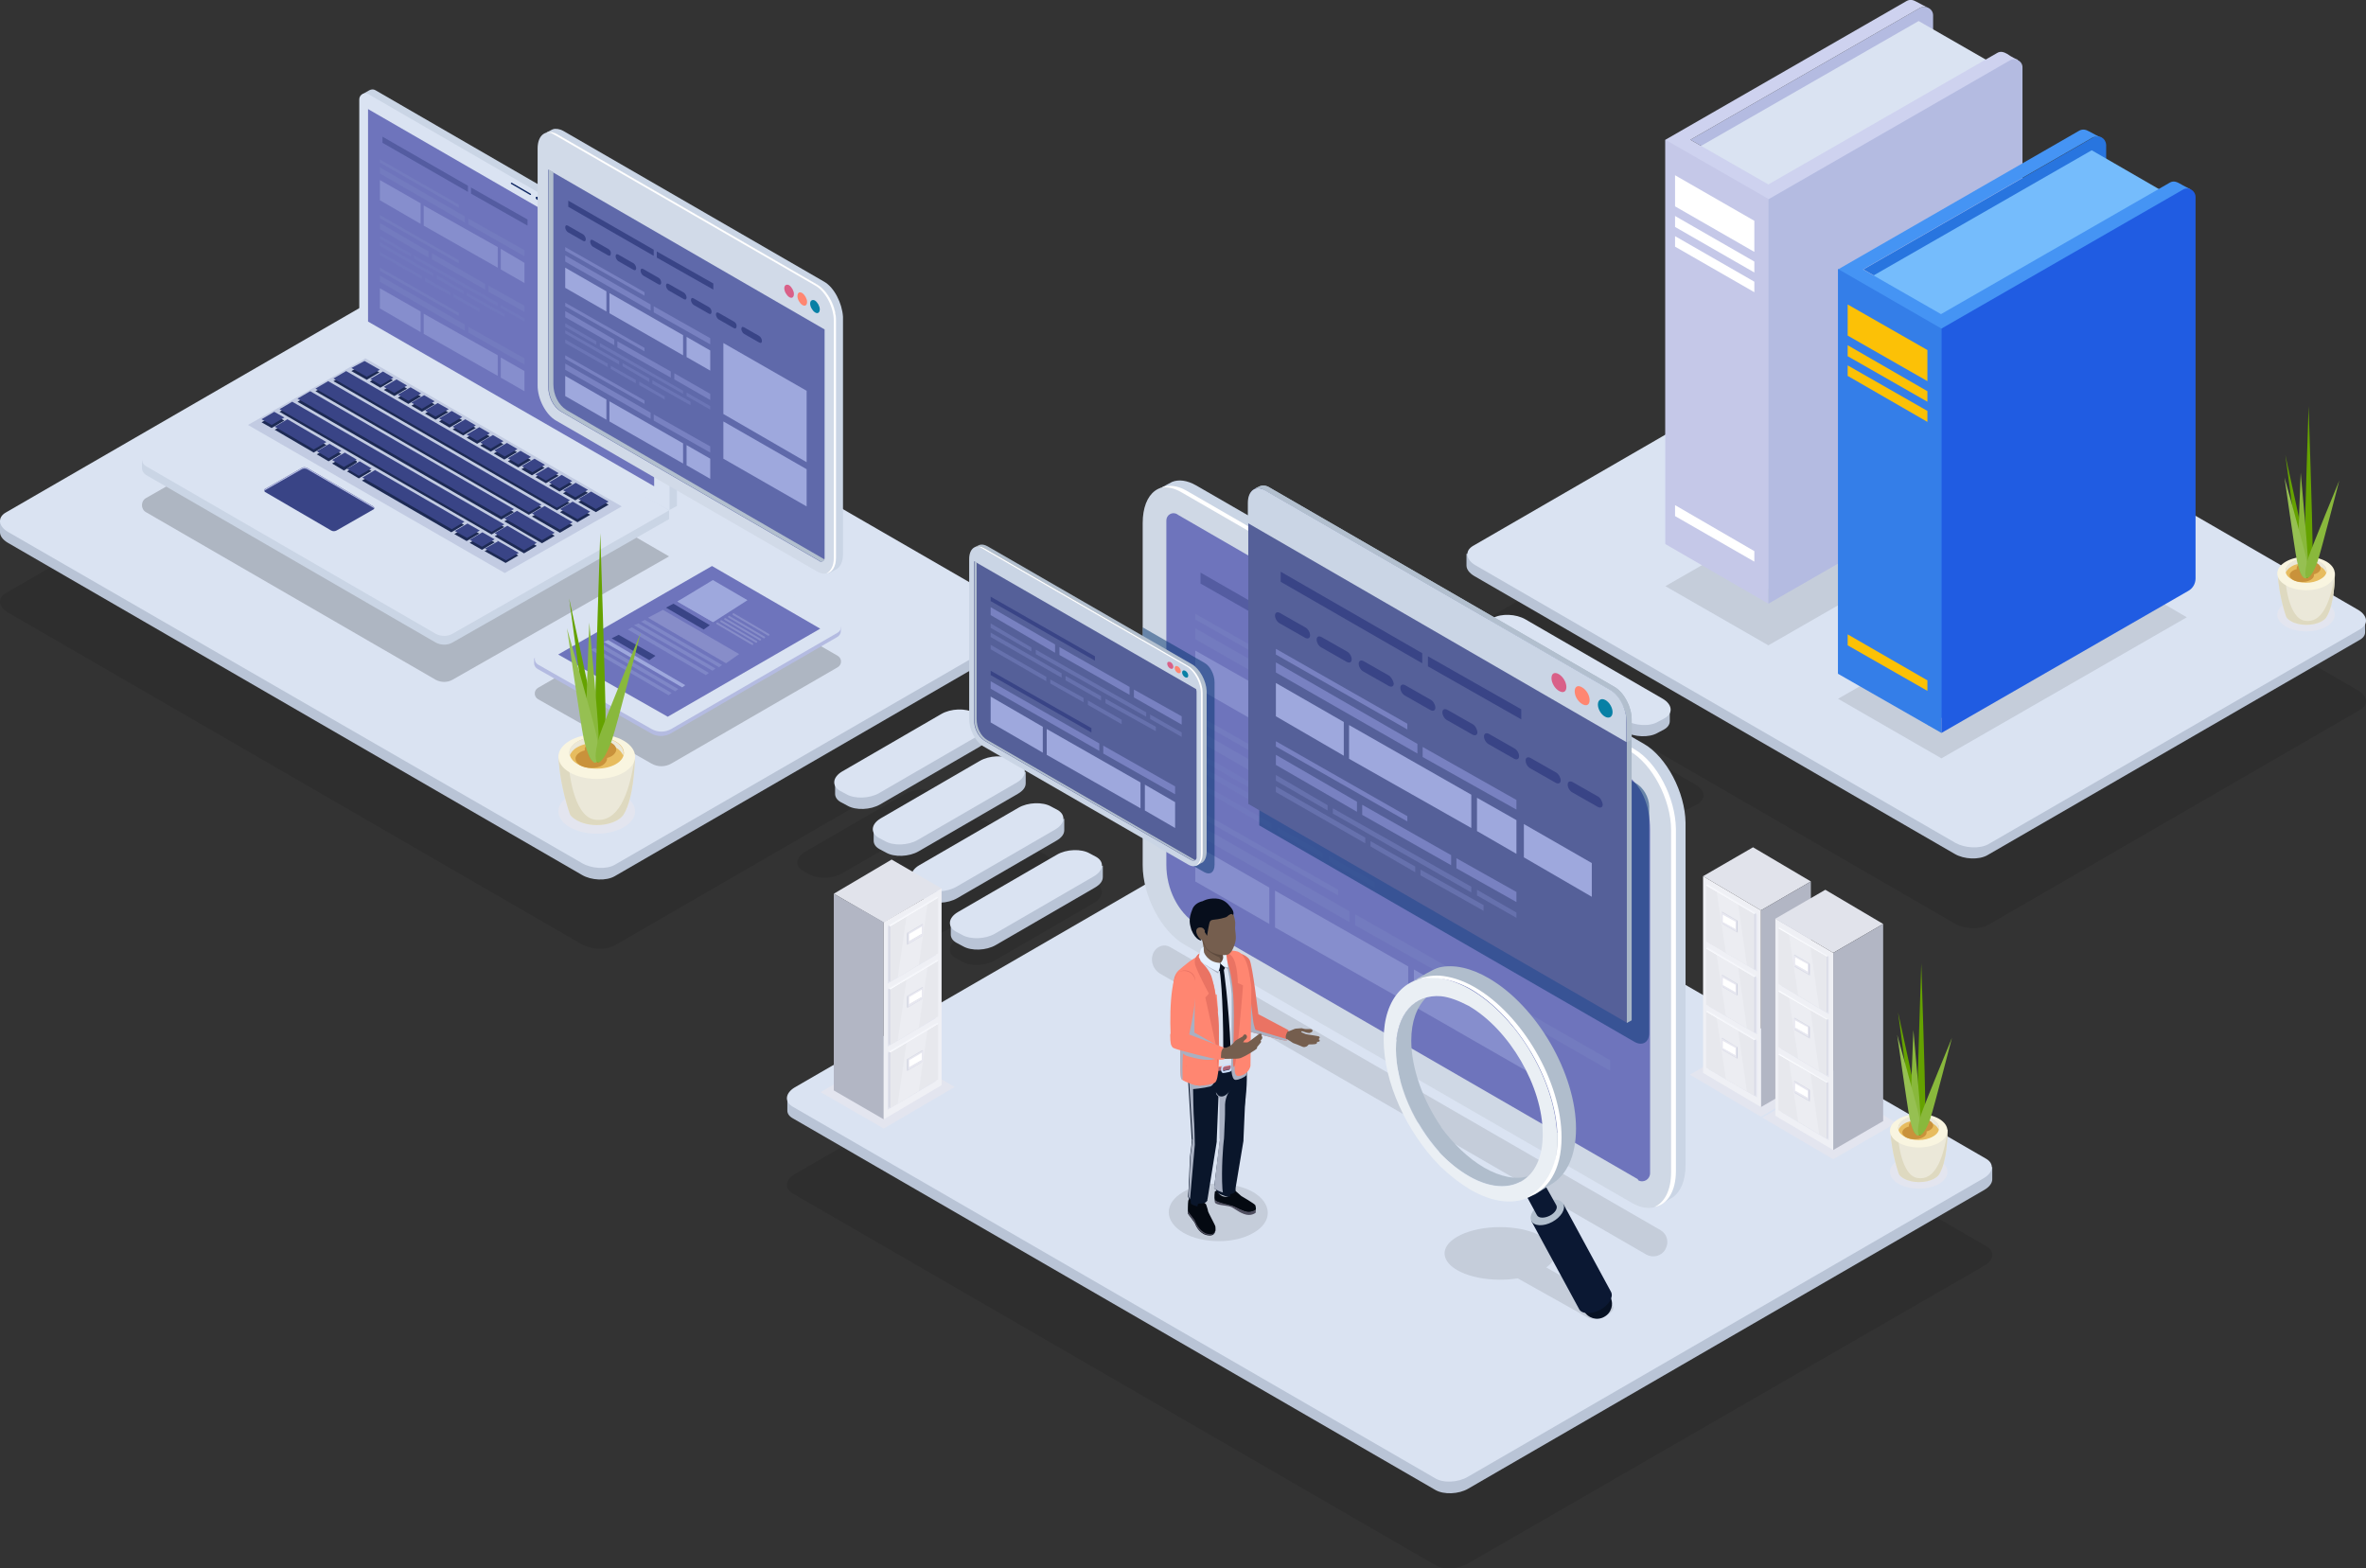 <?xml version="1.0" encoding="utf-8"?>
<!-- Generator: Adobe Illustrator 25.0.0, SVG Export Plug-In . SVG Version: 6.00 Build 0)  -->
<svg version="1.1" id="Layer_1" xmlns="http://www.w3.org/2000/svg" xmlns:xlink="http://www.w3.org/1999/xlink" x="0px" y="0px"
	 viewBox="0 0 540 358" style="enable-background:new 0 0 540 358;" xml:space="preserve">
<rect x="0" y="0" width="540" height="358" fill="#333333" stroke="none"/>
<style type="text/css">
	.st0{opacity:0.1;}
	.st1{fill:#B9C4D6;}
	.st2{fill:#DAE3F2;}
	.st3{fill:#E3E5EF;}
	.st4{fill:#E1E3EB;}
	.st5{fill:#B2B6C4;}
	.st6{fill:#EFF0F5;}
	.st7{fill:#E7E8ED;}
	.st8{fill:#ECEDF2;}
	.st9{fill:#D9DBE6;}
	.st10{fill:#E7E7F0;}
	.st11{fill:#FFFFFF;}
	.st12{fill:#C4C8D8;}
	.st13{fill:#F4F5FA;}
	.st14{fill:#FCFDFF;}
	.st15{fill:#EBE8D9;}
	.st16{fill:#DED9C0;}
	.st17{fill:#F9F5E0;}
	.st18{fill:#E7BC5F;}
	.st19{fill:#C9923B;}
	.st20{fill:#65A200;}
	.st21{fill:#89B83C;}
	.st22{fill:#96C052;}
	.st23{fill:#CFD8E5;}
	.st24{fill:#6E74BC;}
	.st25{opacity:0.5;}
	.st26{fill:#7881C1;}
	.st27{fill:#9EA8DD;}
	.st28{fill:#394486;}
	.st29{fill:#CAD5E5;}
	.st30{opacity:0.5;fill:#03336E;}
	.st31{fill:#556099;}
	.st32{fill:#A8B6C6;}
	.st33{fill:#B2BFCE;}
	.st34{fill:#0880A5;}
	.st35{fill:#FF8671;}
	.st36{fill:#D96088;}
	.st37{fill:#071123;}
	.st38{fill:#0B1833;}
	.st39{fill:#B0BDCC;}
	.st40{fill:#EAEFF4;}
	.st41{opacity:0.2;}
	.st42{opacity:0.15;fill:#394486;}
	.st43{fill:#1D2A54;}
	.st44{fill:#B4BBE1;}
	.st45{fill:#0D2662;}
	.st46{fill:#D1DAE8;}
	.st47{fill:#5F69AA;}
	.st48{opacity:0.35;}
	.st49{opacity:0.35;fill:#B4BBE1;}
	.st50{opacity:0.35;fill:#9EA8DD;}
	.st51{fill:#0A162B;}
	.st52{fill:#040911;}
	.st53{fill:#504F60;}
	.st54{fill:#EA7363;}
	.st55{fill:#755E4E;}
	.st56{fill:#A8B0C2;}
	.st57{fill:#8C92B0;}
	.st58{fill:#A76478;}
	.st59{fill:#676F97;}
	.st60{fill:#DDE8F6;}
	.st61{fill:#CCDEFB;}
	.st62{opacity:0.5;fill:#49392E;}
	.st63{fill:#070E1C;}
	.st64{fill:#E6F1FF;}
	.st65{fill:#DEA2B4;}
	.st66{fill:#CED2EF;}
	.st67{fill:#C5C8E8;}
	.st68{fill:#2875DF;}
	.st69{fill:#75BCFC;}
	.st70{fill:#4594F4;}
	.st71{fill:#347EE8;}
	.st72{fill:#FCC106;}
	.st73{fill:#205CE2;}
</style>
<g>
	<g class="st0">
		<g>
			<g>
				<path d="M184.8,199.6l-1.5-0.8c-1.9-1.1-1.7-3.1,0.5-4.4l22.6-13.1c2.2-1.3,5.6-1.4,7.5-0.3l1.5,0.8c1.9,1.1,1.7,3.1-0.5,4.4
					l-22.6,13.1C190.1,200.6,186.8,200.7,184.8,199.6z"/>
			</g>
			<path d="M196.4,206.3l-1.5-0.8c-1.9-1.1-1.7-3.1,0.5-4.4l22.6-13.1c2.2-1.3,5.6-1.4,7.5-0.3l1.5,0.8c1.9,1.1,1.7,3.1-0.5,4.4
				l-22.6,13.1C201.7,207.2,198.3,207.4,196.4,206.3z"/>
			<path d="M208,212.9l-1.5-0.8c-1.9-1.1-1.7-3.1,0.5-4.4l22.6-13.1c2.2-1.3,5.6-1.4,7.5-0.3l1.5,0.8c1.9,1.1,1.7,3.1-0.5,4.4
				l-22.6,13.1C213.3,213.9,209.9,214,208,212.9z"/>
			<g>
				<path d="M219.6,219.5l-1.5-0.8c-1.9-1.1-1.7-3.1,0.5-4.4l22.6-13.1c2.2-1.3,5.6-1.4,7.5-0.3l1.5,0.8c1.9,1.1,1.7,3.1-0.5,4.4
					l-22.6,13.1C224.9,220.5,221.5,220.6,219.6,219.5z"/>
			</g>
		</g>
	</g>
	<g class="st0">
		<g>
			<g>
				<path d="M386,184.3l1.5-0.8c1.9-1.1,1.7-3.1-0.5-4.4L355.6,161c-2.2-1.3-5.6-1.4-7.5-0.3l-1.5,0.8c-1.9,1.1-1.7,3.1,0.5,4.4
					l31.3,18.1C380.7,185.3,384.1,185.5,386,184.3z"/>
			</g>
			<path d="M374.7,190.5l1.5-0.8c1.9-1.1,1.7-3.1-0.5-4.4l-31.3-18.1c-2.2-1.3-5.6-1.4-7.5-0.3l-1.5,0.8c-1.9,1.1-1.7,3.1,0.5,4.4
				l31.3,18.1C369.4,191.5,372.8,191.7,374.7,190.5z"/>
			<path d="M363.4,196.7l1.5-0.8c1.9-1.1,1.7-3.1-0.5-4.4L333,173.4c-2.2-1.3-5.6-1.4-7.5-0.3L324,174c-1.9,1.1-1.7,3.1,0.5,4.4
				l31.3,18.1C358.1,197.7,361.5,197.9,363.4,196.7z"/>
			<g>
				<path d="M352.1,202.9l1.5-0.8c1.9-1.1,1.7-3.1-0.5-4.4l-31.3-18.1c-2.2-1.3-5.6-1.4-7.5-0.3l-1.5,0.8c-1.9,1.1-1.7,3.1,0.5,4.4
					l31.3,18.1C346.8,203.9,350.2,204.1,352.1,202.9z"/>
			</g>
		</g>
	</g>
	<path class="st0" d="M453.8,211.1l84.9-49.1c1.9-1.1,1.7-3.1-0.5-4.4L428.6,94.3c-2.2-1.3-5.6-1.4-7.5-0.3l-84.9,49.1
		c-1.9,1.1-1.7,3.1,0.5,4.4l109.6,63.4C448.5,212.1,451.8,212.2,453.8,211.1z"/>
	<path class="st0" d="M327.5,357.2l-146.6-84.8c-1.9-1.1-1.7-3.1,0.5-4.4L299.3,200c2.2-1.3,5.6-1.4,7.5-0.3l146.6,84.8
		c1.9,1.1,1.7,3.1-0.5,4.4L335,356.9C332.8,358.2,329.4,358.4,327.5,357.2z"/>
	<path class="st0" d="M140.3,215.8l92.7-53.6c1.9-1.1,1.7-3.1-0.5-4.4L101.5,82.1c-2.2-1.3-5.6-1.4-7.5-0.3L1.3,135.4
		c-1.9,1.1-1.7,3.1,0.5,4.4l130.9,75.7C135,216.8,138.4,216.9,140.3,215.8z"/>
	<g>
		<path class="st1" d="M334.8,126.4l2.9-0.1l83.3-48.2c1.9-1.1,5.3-1,7.5,0.3l109.1,63.1l2-0.1h0.2v2.9l0,0c0,0.7-0.4,1.3-1.3,1.8
			l-84.9,49.1c-1.9,1.1-5.3,1-7.5-0.3l-109.6-63.4c-1.2-0.7-1.8-1.6-1.8-2.4l0,0V126.4z"/>
		<path class="st2" d="M453.8,192.7l84.9-49.1c1.9-1.1,1.7-3.1-0.5-4.4L428.6,75.8c-2.2-1.3-5.6-1.4-7.5-0.3l-84.9,49.1
			c-1.9,1.1-1.7,3.1,0.5,4.4l109.6,63.4C448.5,193.6,451.8,193.8,453.8,192.7z"/>
	</g>
	<g>
		<path class="st1" d="M454.7,266.4l-2.9-0.1l-145-83.8c-1.9-1.1-5.3-1-7.5,0.3l-117.4,67.9l-2-0.1h-0.2v2.9l0,0
			c0,0.7,0.4,1.3,1.3,1.8l146.6,84.8c1.9,1.1,5.3,1,7.5-0.3l117.8-68.2c1.2-0.7,1.8-1.6,1.8-2.4l0,0V266.4z"/>
		<path class="st2" d="M327.5,337.4l-146.6-84.8c-1.9-1.1-1.7-3.1,0.5-4.4l117.8-68.2c2.2-1.3,5.6-1.4,7.5-0.3l146.6,84.8
			c1.9,1.1,1.7,3.1-0.5,4.4L335,337.1C332.8,338.4,329.4,338.6,327.5,337.4z"/>
	</g>
	<g>
		<path class="st1" d="M225.2,165.5l-1.4,0.6l-1.3-0.8c-1.9-1.1-5.3-1-7.5,0.3l-16.5,9.6l-7.9,3.3v2.7l0,0c0,0.7,0.4,1.4,1.3,1.9
			l1.5,0.8c1.9,1.1,5.3,1,7.5-0.3l22.6-13.1c1.2-0.7,1.8-1.5,1.8-2.4l0,0V165.5z"/>
		<path class="st2" d="M193.2,181.3l-1.5-0.8c-1.9-1.1-1.7-3.1,0.5-4.4l22.6-13.1c2.2-1.3,5.6-1.4,7.5-0.3l1.5,0.8
			c1.9,1.1,1.7,3.1-0.5,4.4L200.7,181C198.5,182.3,195.1,182.4,193.2,181.3z"/>
	</g>
	<path class="st1" d="M234,176.2l-1.4,0.6l-1.3-0.8c-1.9-1.1-5.3-1-7.5,0.3l-16.5,9.6l-7.9,3.3v2.7l0,0c0,0.7,0.4,1.4,1.3,1.9
		l1.5,0.8c1.9,1.1,5.3,1,7.5-0.3l22.6-13.1c1.2-0.7,1.8-1.5,1.8-2.4l0,0V176.2z"/>
	<path class="st2" d="M202,192l-1.5-0.8c-1.9-1.1-1.7-3.1,0.5-4.4l22.6-13.1c2.2-1.3,5.6-1.4,7.5-0.3l1.5,0.8
		c1.9,1.1,1.7,3.1-0.5,4.4l-22.6,13.1C207.3,193,203.9,193.1,202,192z"/>
	<path class="st1" d="M242.8,186.9l-1.4,0.6l-1.3-0.8c-1.9-1.1-5.3-1-7.5,0.3l-16.5,9.6l-7.9,3.3v2.7l0,0c0,0.7,0.4,1.4,1.3,1.9
		l1.5,0.8c1.9,1.1,5.3,1,7.5-0.3l22.6-13.1c1.2-0.7,1.8-1.5,1.8-2.4l0,0V186.9z"/>
	<path class="st2" d="M210.8,202.7l-1.5-0.8c-1.9-1.1-1.7-3.1,0.5-4.4l22.6-13.1c2.2-1.3,5.6-1.4,7.5-0.3l1.5,0.8
		c1.9,1.1,1.7,3.1-0.5,4.4l-22.6,13.1C216.1,203.7,212.7,203.8,210.8,202.7z"/>
	<path class="st1" d="M251.6,197.6l-1.4,0.6l-1.3-0.8c-1.9-1.1-5.3-1-7.5,0.3l-16.5,9.6l-7.9,3.3v2.7l0,0c0,0.7,0.4,1.4,1.3,1.9
		l1.5,0.8c1.9,1.1,5.3,1,7.5-0.3l22.6-13.1c1.2-0.7,1.8-1.5,1.8-2.4l0,0V197.6z"/>
	<path class="st2" d="M219.6,213.4l-1.5-0.8c-1.9-1.1-1.7-3.1,0.5-4.4l22.6-13.1c2.2-1.3,5.6-1.4,7.5-0.3l1.5,0.8
		c1.9,1.1,1.7,3.1-0.5,4.4l-22.6,13.1C224.9,214.4,221.5,214.5,219.6,213.4z"/>
	<path class="st1" d="M337.8,143.9l1.4,0.6l1.3-0.8c1.9-1.1,5.3-1,7.5,0.3l25.2,14.6l7.9,3.3v2.7l0,0c0,0.7-0.4,1.4-1.3,1.9
		l-1.5,0.8c-1.9,1.1-5.3,1-7.5-0.3l-31.3-18.1c-1.2-0.7-1.8-1.5-1.8-2.4l0,0V143.9z"/>
	<path class="st2" d="M378.5,164.7l1.5-0.8c1.9-1.1,1.7-3.1-0.5-4.4l-31.3-18.1c-2.2-1.3-5.6-1.4-7.5-0.3l-1.5,0.8
		c-1.9,1.1-1.7,3.1,0.5,4.4l31.3,18.1C373.2,165.7,376.6,165.9,378.5,164.7z"/>
	<path class="st1" d="M329,154.6l1.4,0.6l1.3-0.8c1.9-1.1,5.3-1,7.5,0.3l25.2,14.6l7.9,3.3v2.7l0,0c0,0.7-0.4,1.4-1.3,1.9l-1.5,0.8
		c-1.9,1.1-5.3,1-7.5-0.3l-31.3-18.1c-1.2-0.7-1.8-1.5-1.8-2.4l0,0V154.6z"/>
	<path class="st2" d="M369.7,175.4l1.5-0.8c1.9-1.1,1.7-3.1-0.5-4.4l-31.3-18.1c-2.2-1.3-5.6-1.4-7.5-0.3l-1.5,0.8
		c-1.9,1.1-1.7,3.1,0.5,4.4l31.3,18.1C364.4,176.4,367.8,176.6,369.7,175.4z"/>
	<path class="st1" d="M320.2,165.3l1.4,0.6l1.3-0.8c1.9-1.1,5.3-1,7.5,0.3l25.2,14.6l7.9,3.3v2.7l0,0c0,0.7-0.4,1.4-1.3,1.9
		l-1.5,0.8c-1.9,1.1-5.3,1-7.5-0.3l-31.3-18.1c-1.2-0.7-1.8-1.5-1.8-2.4l0,0V165.3z"/>
	<path class="st2" d="M360.9,186.2l1.5-0.8c1.9-1.1,1.7-3.1-0.5-4.4l-31.3-18.1c-2.2-1.3-5.6-1.4-7.5-0.3l-1.5,0.8
		c-1.9,1.1-1.7,3.1,0.5,4.4l31.3,18.1C355.6,187.1,359,187.3,360.9,186.2z"/>
	<path class="st1" d="M311.4,176l1.4,0.6l1.3-0.8c1.9-1.1,5.3-1,7.5,0.3l25.2,14.6l7.9,3.3v2.7l0,0c0,0.7-0.4,1.4-1.3,1.9l-1.5,0.8
		c-1.9,1.1-5.3,1-7.5-0.3l-31.3-18.1c-1.2-0.7-1.8-1.5-1.8-2.4l0,0V176z"/>
	<path class="st2" d="M352.1,196.9l1.5-0.8c1.9-1.1,1.7-3.1-0.5-4.4l-31.3-18.1c-2.2-1.3-5.6-1.4-7.5-0.3l-1.5,0.8
		c-1.9,1.1-1.7,3.1,0.5,4.4l31.3,18.1C346.8,197.8,350.2,198,352.1,196.9z"/>
	<g>
		<path class="st1" d="M0,118.8l2.9-0.1L94,66c1.9-1.1,5.3-1,7.5,0.3L232,141.8l2-0.1h0.2v2.9l0,0c0,0.7-0.4,1.3-1.3,1.8L140.3,200
			c-1.9,1.1-5.3,1-7.5-0.3L1.8,123.9c-1.2-0.7-1.8-1.6-1.8-2.4l0,0V118.8z"/>
		<path class="st2" d="M140.3,197.4l92.7-53.6c1.9-1.1,1.7-3.1-0.5-4.4L101.5,63.7c-2.2-1.3-5.6-1.4-7.5-0.3L1.3,117
			c-1.9,1.1-1.7,3.1,0.5,4.4L132.8,197C135,198.3,138.4,198.5,140.3,197.4z"/>
	</g>
</g>
<path class="st0" d="M263.4,217.2L263.4,217.2c0.8-1.3,2.4-1.8,3.7-1L379,280.8c1.5,0.9,2,2.8,1.1,4.3l0,0.1c-0.9,1.5-2.8,2-4.3,1.2
	l-111.1-64.2C263,221.1,262.4,218.9,263.4,217.2z"/>
<g>
	<g>
		<g>
			<polygon class="st3" points="385.7,245.3 400.1,237 416.3,246.5 401.9,254.9 			"/>
			<path class="st4" d="M400.1,193.4l-11.4,6.6l13.2,7.8l11.4-6.6L400.1,193.4z"/>
			<polygon class="st5" points="401.9,252.7 413.3,246.1 413.3,201.2 401.9,207.8 			"/>
			<polygon class="st6" points="401.9,252.7 388.7,244.9 388.7,200 401.9,207.8 			"/>
		</g>
		<g>
			<polygon class="st3" points="400.7,208.4 390,215.2 401,221.7 401,208.8 			"/>
			<polygon class="st7" points="389.4,202.1 389.4,214.9 400.4,221.3 400.4,208.6 			"/>
			<polygon class="st8" points="396.7,206.4 398.7,220.3 393.9,217.5 391.8,203.5 			"/>
			<polygon class="st9" points="393.1,210.9 393.1,210.6 396.5,210.1 396.6,210.5 396.6,212.9 			"/>
			<polygon class="st10" points="392.9,210.7 392.9,208.2 396.4,210.2 396.4,212.7 			"/>
			<polygon class="st11" points="393.2,208.8 393.2,210.5 396.1,212.2 396.1,210.4 			"/>
			<polygon class="st9" points="400.4,221.3 400.7,221.2 400.7,208.4 400.4,208.6 			"/>
			<polygon class="st12" points="396.4,212.7 396.5,212.6 396.5,210.1 396.4,210.2 			"/>
			<polygon class="st9" points="392.9,208.2 393.1,208.1 396.5,210.1 396.4,210.2 			"/>
			<polygon class="st9" points="393.2,210.5 393.3,210.5 396.1,212.1 396.1,212.2 			"/>
			<polygon class="st13" points="389.4,202.1 389.8,201.9 400.7,208.4 400.4,208.6 			"/>
			<polygon class="st14" points="400.7,208.4 400.5,208.6 389.6,202.1 389.8,201.9 389.4,202.1 400.4,208.6 			"/>
		</g>
		<g>
			<polygon class="st3" points="400.7,222.8 390,229.7 401,236.1 401,223.2 			"/>
			<polygon class="st7" points="389.4,216.5 389.4,229.3 400.4,235.7 400.4,223 			"/>
			<polygon class="st8" points="396.7,220.8 398.7,234.7 393.9,231.9 391.8,217.9 			"/>
			<polygon class="st9" points="393.1,225.3 393.1,225 396.5,224.5 396.6,224.9 396.6,227.3 			"/>
			<polygon class="st10" points="392.9,225.1 392.9,222.6 396.4,224.6 396.4,227.1 			"/>
			<polygon class="st11" points="393.2,223.2 393.2,224.9 396.1,226.6 396.1,224.8 			"/>
			<polygon class="st9" points="400.4,235.7 400.7,235.6 400.7,222.8 400.4,223 			"/>
			<polygon class="st12" points="396.4,227.1 396.5,227 396.5,224.5 396.4,224.6 			"/>
			<polygon class="st9" points="392.9,222.6 393.1,222.5 396.5,224.5 396.4,224.6 			"/>
			<polygon class="st9" points="393.2,224.9 393.3,224.9 396.1,226.5 396.1,226.6 			"/>
			<polygon class="st13" points="389.4,216.5 389.8,216.3 400.7,222.8 400.4,223 			"/>
			<polygon class="st14" points="400.7,222.8 400.5,223 389.6,216.5 389.8,216.3 389.4,216.5 400.4,223 			"/>
		</g>
		<g>
			<polygon class="st3" points="400.7,237.2 390,244.1 401,250.5 401,237.6 			"/>
			<polygon class="st7" points="389.4,230.9 389.4,243.7 400.4,250.1 400.4,237.4 			"/>
			<polygon class="st8" points="396.7,235.2 398.7,249.1 393.9,246.3 391.8,232.3 			"/>
			<polygon class="st9" points="393.1,239.7 393.1,239.4 396.5,239 396.6,239.3 396.6,241.7 			"/>
			<polygon class="st10" points="392.9,239.5 392.9,237 396.4,239 396.4,241.5 			"/>
			<polygon class="st11" points="393.2,237.6 393.2,239.3 396.1,241 396.1,239.2 			"/>
			<polygon class="st9" points="400.4,250.1 400.7,250 400.7,237.2 400.4,237.4 			"/>
			<polygon class="st12" points="396.4,241.5 396.5,241.4 396.5,239 396.4,239 			"/>
			<polygon class="st9" points="392.9,237 393.1,236.9 396.5,239 396.4,239 			"/>
			<polygon class="st9" points="393.2,239.3 393.3,239.3 396.1,240.9 396.1,241 			"/>
			<polygon class="st13" points="389.4,230.9 389.8,230.7 400.7,237.2 400.4,237.4 			"/>
			<polygon class="st14" points="400.7,237.2 400.5,237.4 389.6,230.9 389.8,230.7 389.4,230.9 400.4,237.4 			"/>
		</g>
	</g>
	<g>
		<g>
			<polygon class="st3" points="402.2,255.1 416.6,246.7 432.8,256.3 418.4,264.6 			"/>
			<path class="st4" d="M416.6,203.1l-11.4,6.6l13.2,7.8l11.4-6.6L416.6,203.1z"/>
			<polygon class="st5" points="418.4,262.5 429.8,255.9 429.8,210.9 418.4,217.5 			"/>
			<polygon class="st6" points="418.4,262.5 405.2,254.7 405.2,209.7 418.4,217.5 			"/>
		</g>
		<g>
			<polygon class="st3" points="417.2,218.2 406.5,225 417.4,231.5 417.4,218.5 			"/>
			<polygon class="st7" points="405.9,211.9 405.9,224.6 416.9,231.1 416.9,218.3 			"/>
			<polygon class="st8" points="413.2,216.2 415.2,230.1 410.4,227.2 408.3,213.3 			"/>
			<polygon class="st9" points="409.6,220.7 409.6,220.3 413,219.9 413.1,220.2 413.1,222.7 			"/>
			<polygon class="st10" points="409.4,220.4 409.4,218 412.9,220 412.9,222.4 			"/>
			<polygon class="st11" points="409.7,218.5 409.7,220.2 412.6,221.9 412.6,220.1 			"/>
			<polygon class="st9" points="416.9,231.1 417.2,230.9 417.2,218.2 416.9,218.3 			"/>
			<polygon class="st12" points="412.9,222.4 413,222.3 413,219.9 412.9,220 			"/>
			<polygon class="st9" points="409.4,218 409.6,217.9 413,219.9 412.9,220 			"/>
			<polygon class="st9" points="409.7,220.2 409.8,220.2 412.6,221.8 412.6,221.9 			"/>
			<polygon class="st13" points="405.9,211.9 406.2,211.7 417.2,218.2 416.9,218.3 			"/>
			<polygon class="st14" points="417.2,218.2 417,218.3 406.1,211.8 406.2,211.7 405.9,211.9 416.9,218.3 			"/>
		</g>
		<g>
			<polygon class="st3" points="417.2,232.6 406.5,239.4 417.4,245.9 417.4,232.9 			"/>
			<polygon class="st7" points="405.9,226.3 405.9,239 416.9,245.5 416.9,232.7 			"/>
			<polygon class="st8" points="413.2,230.6 415.2,244.5 410.4,241.6 408.3,227.7 			"/>
			<polygon class="st9" points="409.6,235.1 409.6,234.7 413,234.3 413.1,234.6 413.1,237.1 			"/>
			<polygon class="st10" points="409.4,234.8 409.4,232.4 412.9,234.4 412.9,236.8 			"/>
			<polygon class="st11" points="409.7,232.9 409.7,234.6 412.6,236.3 412.6,234.5 			"/>
			<polygon class="st9" points="416.9,245.5 417.2,245.3 417.2,232.6 416.9,232.7 			"/>
			<polygon class="st12" points="412.9,236.8 413,236.7 413,234.3 412.9,234.4 			"/>
			<polygon class="st9" points="409.4,232.4 409.6,232.3 413,234.3 412.9,234.4 			"/>
			<polygon class="st9" points="409.7,234.6 409.8,234.6 412.6,236.2 412.6,236.3 			"/>
			<polygon class="st13" points="405.9,226.3 406.2,226.1 417.2,232.6 416.9,232.7 			"/>
			<polygon class="st14" points="417.2,232.6 417,232.7 406.1,226.2 406.2,226.1 405.9,226.3 416.9,232.7 			"/>
		</g>
		<g>
			<polygon class="st3" points="417.2,247 406.5,253.8 417.4,260.3 417.4,247.3 			"/>
			<polygon class="st7" points="405.9,240.7 405.9,253.4 416.9,259.9 416.9,247.1 			"/>
			<polygon class="st8" points="413.2,245 415.2,258.9 410.4,256 408.3,242.1 			"/>
			<polygon class="st9" points="409.6,249.5 409.6,249.1 413,248.7 413.1,249 413.1,251.5 			"/>
			<polygon class="st10" points="409.4,249.2 409.4,246.8 412.9,248.8 412.9,251.2 			"/>
			<polygon class="st11" points="409.7,247.3 409.7,249 412.6,250.7 412.6,249 			"/>
			<polygon class="st9" points="416.9,259.9 417.2,259.7 417.2,247 416.9,247.1 			"/>
			<polygon class="st12" points="412.9,251.2 413,251.1 413,248.7 412.9,248.8 			"/>
			<polygon class="st9" points="409.4,246.8 409.6,246.7 413,248.7 412.9,248.8 			"/>
			<polygon class="st9" points="409.7,249 409.8,249 412.6,250.6 412.6,250.7 			"/>
			<polygon class="st13" points="405.9,240.7 406.2,240.5 417.2,247 416.9,247.1 			"/>
			<polygon class="st14" points="417.2,247 417,247.1 406.1,240.6 406.2,240.5 405.9,240.7 416.9,247.1 			"/>
		</g>
	</g>
	<g>
		<g>
			<polygon class="st3" points="217.9,248.1 203.5,239.8 187.3,249.3 201.7,257.6 			"/>
			<path class="st4" d="M190.3,204l11.4,6.6l13.2-7.8l-11.4-6.6L190.3,204z"/>
			<polygon class="st5" points="201.7,255.5 190.3,248.9 190.3,204 201.7,210.5 			"/>
			<polygon class="st6" points="201.7,255.5 214.9,247.7 214.9,202.8 201.7,210.5 			"/>
		</g>
		<g>
			<polygon class="st3" points="202.8,211.2 213.6,218 202.6,224.5 202.6,211.6 			"/>
			<polygon class="st7" points="214.1,204.9 214.1,217.6 203.2,224.1 203.2,211.4 			"/>
			<polygon class="st8" points="206.9,209.2 204.9,223.1 209.7,220.2 211.7,206.3 			"/>
			<polygon class="st9" points="210.4,213.7 210.4,213.4 207.1,212.9 207,213.3 207,215.7 			"/>
			<polygon class="st10" points="210.7,213.5 210.7,211 207.2,213 207.2,215.5 			"/>
			<polygon class="st11" points="210.4,211.5 210.4,213.3 207.5,214.9 207.5,213.2 			"/>
			<polygon class="st9" points="203.2,224.1 202.8,223.9 202.8,211.2 203.2,211.4 			"/>
			<polygon class="st12" points="207.2,215.5 207.1,215.4 207.1,212.9 207.2,213 			"/>
			<polygon class="st9" points="210.7,211 210.5,210.9 207.1,212.9 207.2,213 			"/>
			<polygon class="st9" points="210.4,213.3 210.3,213.2 207.5,214.8 207.5,214.9 			"/>
			<polygon class="st13" points="214.1,204.9 213.8,204.7 202.8,211.2 203.2,211.4 			"/>
			<polygon class="st14" points="202.8,211.2 203.1,211.3 214,204.9 213.8,204.7 214.1,204.9 203.2,211.4 			"/>
		</g>
		<g>
			<polygon class="st3" points="202.8,225.6 213.6,232.4 202.6,238.9 202.6,226 			"/>
			<polygon class="st7" points="214.1,219.3 214.1,232 203.2,238.5 203.2,225.8 			"/>
			<polygon class="st8" points="206.9,223.6 204.9,237.5 209.7,234.6 211.7,220.7 			"/>
			<polygon class="st9" points="210.4,228.1 210.4,227.8 207.1,227.3 207,227.7 207,230.1 			"/>
			<polygon class="st10" points="210.7,227.9 210.7,225.4 207.2,227.4 207.2,229.9 			"/>
			<polygon class="st11" points="210.4,225.9 210.4,227.7 207.5,229.3 207.5,227.6 			"/>
			<polygon class="st9" points="203.2,238.5 202.8,238.3 202.8,225.6 203.2,225.8 			"/>
			<polygon class="st12" points="207.2,229.9 207.1,229.8 207.1,227.3 207.2,227.4 			"/>
			<polygon class="st9" points="210.7,225.4 210.5,225.3 207.1,227.3 207.2,227.4 			"/>
			<polygon class="st9" points="210.4,227.7 210.3,227.6 207.5,229.2 207.5,229.3 			"/>
			<polygon class="st13" points="214.1,219.3 213.8,219.1 202.8,225.6 203.2,225.8 			"/>
			<polygon class="st14" points="202.8,225.6 203.1,225.7 214,219.3 213.8,219.1 214.1,219.3 203.2,225.8 			"/>
		</g>
		<g>
			<polygon class="st3" points="202.8,240 213.6,246.8 202.6,253.3 202.6,240.4 			"/>
			<polygon class="st7" points="214.1,233.7 214.1,246.4 203.2,252.9 203.2,240.2 			"/>
			<polygon class="st8" points="206.9,238 204.9,251.9 209.7,249 211.7,235.1 			"/>
			<polygon class="st9" points="210.4,242.5 210.4,242.2 207.1,241.7 207,242.1 207,244.5 			"/>
			<polygon class="st10" points="210.7,242.3 210.7,239.8 207.2,241.8 207.2,244.3 			"/>
			<polygon class="st11" points="210.4,240.3 210.4,242.1 207.5,243.7 207.5,242 			"/>
			<polygon class="st9" points="203.2,252.9 202.8,252.7 202.8,240 203.2,240.2 			"/>
			<polygon class="st12" points="207.2,244.3 207.1,244.2 207.1,241.7 207.2,241.8 			"/>
			<polygon class="st9" points="210.7,239.8 210.5,239.7 207.1,241.7 207.2,241.8 			"/>
			<polygon class="st9" points="210.4,242.1 210.3,242 207.5,243.6 207.5,243.7 			"/>
			<polygon class="st13" points="214.1,233.7 213.8,233.5 202.8,240 203.2,240.2 			"/>
			<polygon class="st14" points="202.8,240 203.1,240.1 214,233.7 213.8,233.5 214.1,233.7 203.2,240.2 			"/>
		</g>
	</g>
	<g>
		<path class="st3" d="M531,143c-2.6,1.5-6.7,1.5-9.3,0c-2.6-1.5-2.6-3.9,0-5.4c2.6-1.5,6.7-1.5,9.3,0
			C533.5,139.1,533.5,141.5,531,143z"/>
		<path class="st15" d="M532.9,130.7c0,0,0,0.1,0,0.3c0,0.9-0.1,6.9-1.9,9.8c0,0,0,0,0,0c-0.2,0.4-0.6,0.7-1.1,1
			c-1.9,1.1-5.1,1.1-7,0c-0.5-0.3-0.9-0.6-1.1-1c0,0-1.7-4.7-1.9-9.6v-0.1C519.8,126.5,532.9,130.7,532.9,130.7z"/>
		<path class="st16" d="M532.9,131c0,0.9-0.1,6.9-1.9,9.8c0,0,0,0,0,0c-0.2,0.4-0.6,0.7-1.1,1c-1.9,1.1-5.1,1.1-7,0
			c-0.5-0.3-0.9-0.6-1.1-1c0,0-1.7-4.7-1.9-9.6v-0.1l1.7,1.3c0,0,0.6,8.8,4.5,9.3C529.9,142.3,531.9,137.6,532.9,131z"/>
		<path class="st17" d="M531,133.6c-2.6,1.5-6.7,1.5-9.3,0c-2.6-1.5-2.6-3.9,0-5.4c2.6-1.5,6.7-1.5,9.3,0
			C533.5,129.7,533.5,132.1,531,133.6z"/>
		<path class="st18" d="M529.6,128.4c-1.8-1.1-4.8-1.1-6.6,0c-1.8,1.1-1.8,2.8,0,3.8c1.8,1.1,4.8,1.1,6.6,0
			C531.5,131.2,531.4,129.5,529.6,128.4z"/>
		<path class="st15" d="M523,129.3c1.8-1.1,4.8-1,6.6,0c0.7,0.4,1.1,0.9,1.3,1.4c0.3-0.8-0.2-1.8-1.3-2.4c-1.8-1.1-4.8-1.1-6.6,0
			c-1.1,0.6-1.5,1.5-1.3,2.4C521.9,130.2,522.3,129.7,523,129.3z"/>
		<path class="st19" d="M527.3,130.2c-1.1-0.6-2.8-0.6-3.9,0c-1.1,0.6-1.1,1.6,0,2.2c1.1,0.6,2.8,0.6,3.9,0
			C528.4,131.8,528.4,130.8,527.3,130.2z"/>
		<path class="st19" d="M528.9,128.6c-1.1-0.6-2.8-0.6-3.9,0c-1.1,0.6-1.1,1.6,0,2.2c1.1,0.6,2.8,0.6,3.9,0
			C529.9,130.2,529.9,129.2,528.9,128.6z"/>
		<path class="st20" d="M527.8,123.8c0,3.8-0.4,6.9-0.9,6.9s-0.9-3.1-0.9-6.9c0-3.8,0.9-31.1,0.9-31.1S527.8,120,527.8,123.8z"/>
		<path class="st20" d="M526.5,126.7c0.5,2.8,0.5,5.2,0.1,5.3c-0.5,0.1-1.3-2.1-1.8-4.9c-0.5-2.8-3.2-23.2-3.2-23.2
			S526,123.9,526.5,126.7z"/>
		<path class="st21" d="M526.7,127c0.1,2.5-0.4,4.6-1,4.6c-0.6,0-1.2-2-1.2-4.6c-0.1-2.5,0.6-19.1,0.6-19.1S526.6,124.4,526.7,127z"
			/>
		<path class="st22" d="M526.3,127.2c0.5,2.5,0.5,4.6-0.1,4.8c-0.6,0.2-1.5-1.7-2-4.2c-0.5-2.5-2.8-18.8-2.8-18.8
			S525.8,124.7,526.3,127.2z"/>
		<path class="st21" d="M529,128c-0.8,2.4-1.9,4.1-2.5,3.9c-0.6-0.2-0.4-2.4,0.4-4.8c0.8-2.4,7-17.4,7-17.4S529.8,125.6,529,128z"/>
	</g>
	<g>
		<path class="st3" d="M442.6,270.2c-2.6,1.5-6.7,1.5-9.3,0c-2.6-1.5-2.6-3.9,0-5.4c2.6-1.5,6.7-1.5,9.3,0
			C445.1,266.3,445.1,268.7,442.6,270.2z"/>
		<path class="st15" d="M444.5,257.9c0,0,0,0.1,0,0.3c0,0.9-0.1,6.9-1.9,9.8c0,0,0,0,0,0c-0.2,0.4-0.6,0.7-1.1,1
			c-1.9,1.1-5.1,1.1-7,0c-0.5-0.3-0.9-0.6-1.1-1c0,0-1.7-4.7-1.9-9.6v-0.1C431.4,253.7,444.5,257.9,444.5,257.9z"/>
		<path class="st16" d="M444.5,258.2c0,0.9-0.1,6.9-1.9,9.8c0,0,0,0,0,0c-0.2,0.4-0.6,0.7-1.1,1c-1.9,1.1-5.1,1.1-7,0
			c-0.5-0.3-0.9-0.6-1.1-1c0,0-1.7-4.7-1.9-9.6v-0.1l1.7,1.3c0,0,0.6,8.8,4.5,9.3C441.5,269.5,443.5,264.8,444.5,258.2z"/>
		<path class="st17" d="M442.6,260.8c-2.6,1.5-6.7,1.5-9.3,0c-2.6-1.5-2.6-3.9,0-5.4c2.6-1.5,6.7-1.5,9.3,0
			C445.1,256.9,445.1,259.3,442.6,260.8z"/>
		<path class="st18" d="M441.2,255.6c-1.8-1.1-4.8-1.1-6.6,0c-1.8,1.1-1.8,2.8,0,3.8c1.8,1.1,4.8,1.1,6.6,0
			C443,258.4,443,256.7,441.2,255.6z"/>
		<path class="st15" d="M434.6,256.5c1.8-1.1,4.8-1,6.6,0c0.7,0.4,1.1,0.9,1.3,1.4c0.3-0.8-0.2-1.8-1.3-2.4c-1.8-1.1-4.8-1.1-6.6,0
			c-1.1,0.6-1.5,1.5-1.3,2.4C433.5,257.4,433.9,256.9,434.6,256.5z"/>
		<path class="st19" d="M438.9,257.4c-1.1-0.6-2.8-0.6-3.9,0c-1.1,0.6-1.1,1.6,0,2.2c1.1,0.6,2.8,0.6,3.9,0
			C440,259,440,258,438.9,257.4z"/>
		<path class="st19" d="M440.4,255.8c-1.1-0.6-2.8-0.6-3.9,0c-1.1,0.6-1.1,1.6,0,2.2c1.1,0.6,2.8,0.6,3.9,0
			C441.5,257.4,441.5,256.4,440.4,255.8z"/>
		<path class="st20" d="M439.4,251c0,3.8-0.4,6.9-0.9,6.9s-0.9-3.1-0.9-6.9c0-3.8,0.9-31.1,0.9-31.1S439.4,247.2,439.4,251z"/>
		<path class="st20" d="M438.1,253.9c0.5,2.8,0.5,5.2,0.1,5.3c-0.5,0.1-1.3-2.1-1.8-4.9c-0.5-2.8-3.2-23.2-3.2-23.2
			S437.6,251.1,438.1,253.9z"/>
		<path class="st21" d="M438.3,254.2c0.1,2.5-0.4,4.6-1,4.6c-0.6,0-1.2-2-1.2-4.6c-0.1-2.5,0.6-19.1,0.6-19.1
			S438.2,251.6,438.3,254.2z"/>
		<path class="st22" d="M437.9,254.4c0.5,2.5,0.5,4.6-0.1,4.8c-0.6,0.2-1.5-1.7-2-4.2c-0.5-2.5-2.8-18.8-2.8-18.8
			S437.4,251.9,437.9,254.4z"/>
		<path class="st21" d="M440.6,255.2c-0.8,2.4-1.9,4.1-2.5,3.9c-0.6-0.2-0.4-2.4,0.4-4.8c0.8-2.4,7-17.4,7-17.4
			S441.4,252.8,440.6,255.2z"/>
	</g>
	<path class="st23" d="M372.5,274.6l-102.2-59c-5.2-3-9.5-11.1-9.5-18.1v-78.1c0-7,4.2-10.2,9.5-7.1l102.2,59
		c5.2,3,9.5,11.1,9.5,18.1v78.1C382,274.4,377.7,277.6,372.5,274.6z"/>
	<path class="st24" d="M373.7,269.1L273,210.9c-4.2-2.7-6.8-8-6.8-13.5v-78.6c0-1.3,1.4-2.1,2.5-1.4c0.1,0.1,0.2,0.1,0.3,0.2
		l100.8,58.3c5,2.9,6.8,8,6.8,13.5v78.4c0,1.4-1.5,2.3-2.7,1.6C373.8,269.2,373.8,269.1,373.7,269.1z"/>
	<g class="st25">
		<g>
			<g>
				<polygon class="st26" points="272.8,140.1 272.8,141.4 305.4,160 305.4,158.6 				"/>
				<polygon class="st26" points="308,163.5 272.8,143.4 272.8,145.9 308,166 				"/>
				<polygon class="st27" points="289.7,158.1 272.8,148.5 272.8,156.8 289.7,166.5 				"/>
				<polygon class="st27" points="291,158.9 291,167.2 321.4,184.4 321.4,176.1 				"/>
				<polygon class="st26" points="309.3,166.8 332.5,179.9 332.5,177.4 309.3,164.3 				"/>
				<polygon class="st27" points="322.7,185.2 332.5,190.8 332.5,182.5 322.7,176.9 				"/>
				<polygon class="st28" points="309.2,150.9 274,130.7 274,133.2 309.2,153.3 				"/>
				<polygon class="st28" points="310.5,154.1 333.7,167.2 333.7,164.7 310.5,151.6 				"/>
			</g>
			<g>
				<polygon class="st26" points="272.8,162.9 272.8,164.3 305.4,182.8 305.4,181.5 				"/>
				<polygon class="st26" points="293,177.9 272.8,166.3 272.8,168.7 293,180.4 				"/>
				<g class="st25">
					<polygon class="st26" points="291.5,190 301.9,195.9 301.9,194.5 291.5,188.7 					"/>
					<polygon class="st26" points="295,186.8 272.8,174.1 272.8,175.5 295,188.2 					"/>
					<polygon class="st26" points="285.6,178.7 272.8,171.3 272.8,172.7 285.6,180.1 					"/>
					<polygon class="st26" points="321.4,199 286.9,179.5 286.9,180.8 321.4,200.3 					"/>
					<polygon class="st26" points="307.4,195.3 307.4,194 296.3,187.6 296.3,189 					"/>
					<polygon class="st26" points="322.7,199.7 322.7,201.1 332.5,206.7 332.5,205.3 					"/>
					<polygon class="st26" points="308.7,196.1 324.4,204.9 324.4,203.5 308.7,194.8 					"/>
					<polygon class="st26" points="272.8,179.3 290.2,189.3 290.2,187.9 272.8,178 					"/>
					<polygon class="st26" points="303.2,196.7 313.8,202.7 313.8,201.3 303.2,195.3 					"/>
				</g>
				<g>
					<polygon class="st26" points="316.3,191.1 294.3,178.6 294.3,181.1 316.3,193.6 					"/>
					<polygon class="st26" points="317.6,191.9 317.6,194.3 332.5,202.8 332.5,200.3 					"/>
				</g>
			</g>
			<g>
				<polygon class="st26" points="272.8,184.5 272.8,185.9 305.4,204.4 305.4,203.1 				"/>
				<polygon class="st26" points="308,208 272.8,187.8 272.8,190.3 308,210.5 				"/>
				<polygon class="st27" points="289.7,202.6 272.8,192.9 272.8,201.2 289.7,210.9 				"/>
				<polygon class="st27" points="291,203.3 291,211.7 321.4,228.9 321.4,220.6 				"/>
				<polygon class="st26" points="309.3,211.2 332.5,224.3 332.5,221.9 309.3,208.7 				"/>
				<polygon class="st27" points="322.7,229.7 332.5,235.3 332.5,226.9 322.7,221.3 				"/>
				<g>
					<polygon class="st26" points="367.5,242 332.3,221.8 332.3,224.3 367.5,244.4 					"/>
					<polygon class="st27" points="349.2,236.6 332.3,226.9 332.3,235.2 349.2,244.9 					"/>
				</g>
			</g>
		</g>
	</g>
	<path class="st29" d="M375.2,169.8l-102.2-59c-2.1-1.2-4-1.4-5.5-0.8c-0.2,0.1-2.8,1.5-3,1.6c0,0,0,0,0,0c1.6-0.8,3.7-0.6,5.9,0.6
		l102.2,59c5.2,3,9.5,11.1,9.5,18.1v78.1c0,4.3-1.6,7.2-4.2,8c0.2,0,0.5-0.1,0.8-0.3c0.1-0.1,3-1.7,3.1-1.8c1.8-1.3,2.9-3.8,2.9-7.4
		v-78.1C384.6,180.9,380.4,172.8,375.2,169.8z"/>
	<path class="st11" d="M373,171l-102.2-59c-2.1-1.2-4.1-1.4-5.7-0.7c1.4-0.2,2.9,0.1,4.6,1.1l102.2,59c5.2,3,9.5,11.1,9.5,18.1v78.1
		c0,4.1-1.5,6.9-3.8,7.9c2.9-0.5,4.9-3.5,4.9-8.2v-78.1C382.4,182.1,378.2,174,373,171z"/>
	<path class="st30" d="M373.2,178.7l-85.4-48.8l-0.4,58.5l85.8,49.5c1.8,0.9,3.2-0.1,3.2-2.1v-51.7C376.4,182,375,179.6,373.2,178.7
		z"/>
	<g>
		<g>
			<path class="st31" d="M284.9,183.5v-68.7c0-2.8,1.7-4.2,3.9-2.9l78.7,45.5c2.1,1.2,3.9,4.5,3.9,7.4v68.7L284.9,183.5z"/>
			<path class="st32" d="M372.4,232.9v-68.7c0-2.8-1.7-6.1-3.9-7.4l-78.7-45.5c-0.8-0.5-1.6-0.6-2.3-0.3c-0.1,0-1.2,0.6-1.2,0.6l0,0
				c0.7-0.3,1.5-0.3,2.4,0.3l78.7,45.5c2.1,1.2,3.9,4.5,3.9,7.4v68.7L372.4,232.9z"/>
			<path class="st33" d="M372.4,168.8v-4.6c0-2.8-1.7-6.1-3.9-7.4l-78.7-45.5c-0.8-0.5-1.6-0.6-2.3-0.3c-0.1,0-1.2,0.6-1.2,0.6l0,0
				c0.7-0.3,1.5-0.3,2.4,0.3l78.7,45.5c2.1,1.2,3.9,4.5,3.9,7.4v4.6L372.4,168.8z"/>
			<path class="st29" d="M367.4,157.4l-78.7-45.5c-2.1-1.2-3.9,0.1-3.9,2.9v4.6l86.4,50v-4.6C371.3,161.9,369.6,158.6,367.4,157.4z"
				/>
			
				<ellipse transform="matrix(0.863 -0.505 0.505 0.863 -31.545 207.091)" class="st34" cx="366.4" cy="161.8" rx="1.4" ry="2.3"/>
			<path class="st35" d="M362.8,159.8c0,1.1-0.7,1.5-1.7,0.9s-1.7-1.8-1.7-2.9c0-1.1,0.7-1.5,1.7-0.9
				C362.1,157.5,362.8,158.7,362.8,159.8z"/>
			<path class="st36" d="M357.5,156.8c0,1.1-0.7,1.5-1.7,0.9c-0.9-0.5-1.7-1.8-1.7-2.9c0-1.1,0.7-1.5,1.7-0.9
				C356.8,154.5,357.5,155.8,357.5,156.8z"/>
		</g>
		<g>
			<g>
				<path class="st28" d="M297.9,143.2l-5.8-3.3c-0.6-0.3-1.1-0.1-1.1,0.6c0,0.7,0.5,1.5,1.1,1.8l5.8,3.3c0.6,0.3,1.1,0.1,1.1-0.6
					C299,144.3,298.5,143.5,297.9,143.2z"/>
				<path class="st28" d="M307.4,148.7l-5.8-3.3c-0.6-0.3-1.1-0.1-1.1,0.6c0,0.7,0.5,1.5,1.1,1.8l5.8,3.3c0.6,0.3,1.1,0.1,1.1-0.6
					C308.5,149.8,308,149,307.4,148.7z"/>
				<path class="st28" d="M317,154.2l-5.8-3.3c-0.6-0.3-1.1-0.1-1.1,0.6c0,0.7,0.5,1.5,1.1,1.8l5.8,3.3c0.6,0.3,1.1,0.1,1.1-0.6
					C318,155.4,317.5,154.5,317,154.2z"/>
				<path class="st28" d="M326.5,159.7l-5.8-3.3c-0.6-0.3-1.1-0.1-1.1,0.6c0,0.7,0.5,1.5,1.1,1.8l5.8,3.3c0.6,0.3,1.1,0.1,1.1-0.6
					C327.6,160.9,327.1,160,326.5,159.7z"/>
				<path class="st28" d="M336.1,165.3l-5.8-3.3c-0.6-0.3-1.1-0.1-1.1,0.6c0,0.7,0.5,1.5,1.1,1.8l5.8,3.3c0.6,0.3,1.1,0.1,1.1-0.6
					C337.1,166.4,336.7,165.6,336.1,165.3z M345.6,170.8l-5.8-3.3c-0.6-0.3-1.1-0.1-1.1,0.6c0,0.7,0.5,1.5,1.1,1.8l5.8,3.3
					c0.6,0.3,1.1,0.1,1.1-0.6C346.7,171.9,346.2,171.1,345.6,170.8z M355.1,176.3l-5.8-3.3c-0.6-0.3-1.1-0.1-1.1,0.6
					c0,0.7,0.5,1.5,1.1,1.8l5.8,3.3c0.6,0.3,1.1,0.1,1.1-0.6C356.2,177.5,355.7,176.6,355.1,176.3z M364.7,181.8l-5.8-3.3
					c-0.6-0.3-1.1-0.1-1.1,0.6c0,0.7,0.5,1.5,1.1,1.8l5.8,3.3c0.6,0.3,1.1,0.1,1.1-0.6C365.7,183,365.3,182.1,364.7,181.8z"/>
			</g>
			<g>
				<g>
					<g>
						<polygon class="st26" points="291.2,148.1 291.2,149.4 321.2,166.5 321.2,165.2 						"/>
						<polygon class="st26" points="323.5,169.8 291.2,151.2 291.2,153.5 323.5,172 						"/>
						<polygon class="st27" points="306.7,164.8 291.2,155.9 291.2,163.5 306.7,172.5 						"/>
						<polygon class="st27" points="307.9,165.5 307.9,173.2 335.8,189 335.8,181.4 						"/>
						<polygon class="st26" points="324.7,172.8 346.1,184.8 346.1,182.6 324.7,170.5 						"/>
						<polygon class="st27" points="337.1,189.7 346.1,194.9 346.1,187.2 337.1,182.1 						"/>
						<polygon class="st28" points="324.6,149.1 292.3,130.5 292.3,132.8 324.6,151.4 						"/>
						<polygon class="st28" points="325.9,152.1 347.2,164.2 347.2,161.9 325.9,149.8 						"/>
						<polygon class="st27" points="363.3,197 347.8,188.1 347.8,195.7 363.3,204.7 						"/>
					</g>
					<g>
						<polygon class="st26" points="291.2,169.2 291.2,170.4 321.2,187.5 321.2,186.3 						"/>
						<polygon class="st26" points="309.7,183 291.2,172.3 291.2,174.6 309.7,185.3 						"/>
						<g class="st25">
							<polygon class="st26" points="311.6,191.2 291.2,179.5 291.2,180.8 311.6,192.5 							"/>
							<polygon class="st26" points="303,183.8 291.2,176.9 291.2,178.2 303,185 							"/>
							<polygon class="st26" points="335.8,202.4 304.2,184.5 304.2,185.7 335.8,203.7 							"/>
							<polygon class="st26" points="323,199.1 323,197.8 312.8,192 312.8,193.2 							"/>
							<polygon class="st26" points="337.1,203.1 337.1,204.4 346.1,209.5 346.1,208.3 							"/>
							<polygon class="st26" points="324.2,199.8 338.6,207.9 338.6,206.6 324.2,198.5 							"/>
						</g>
						<g>
							<polygon class="st26" points="331.2,195.2 310.9,183.7 310.9,186 331.2,197.5 							"/>
							<polygon class="st26" points="332.4,195.9 332.4,198.2 346.1,205.9 346.1,203.6 							"/>
						</g>
					</g>
				</g>
			</g>
		</g>
	</g>
	<g>
		<g>
			<path class="st30" d="M274.9,151.3l-14.1-8.1v47.8l14.1,8.1c1.3,0.7,2.3,0,2.3-1.7v-41.7C277.2,154,276.2,152,274.9,151.3z"/>
			<path class="st29" d="M271.1,197.3l-46.6-26.9c-1.8-1-3.3-3.8-3.3-6.2v-36.6c0-2.4,1.5-3.5,3.3-2.5l46.6,26.9
				c1.8,1,3.3,3.8,3.3,6.2v36.6C274.4,197.3,272.9,198.4,271.1,197.3z"/>
			<path class="st33" d="M272,151.6l-46.6-26.9c-0.7-0.4-1.4-0.5-1.9-0.3c-0.1,0-1,0.5-1,0.5l0,0c0.6-0.3,1.3-0.2,2,0.2l46.6,26.9
				c1.8,1,3.3,3.8,3.3,6.2v36.6c0,1.5-0.6,2.5-1.4,2.8c0.1,0,0.2,0,0.3-0.1c0,0,1-0.6,1.1-0.6c0.6-0.4,1-1.3,1-2.6v-36.6
				C275.3,155.4,273.8,152.6,272,151.6z"/>
			<path class="st11" d="M271.2,152l-46.6-26.9c-0.7-0.4-1.4-0.5-2-0.3c0.5-0.1,1,0,1.6,0.4l46.6,26.9c1.8,1,3.3,3.8,3.3,6.2v36.6
				c0,1.4-0.5,2.4-1.3,2.7c1-0.2,1.7-1.2,1.7-2.8v-36.6C274.5,155.8,273,153,271.2,152z"/>
			<path class="st31" d="M222.3,128.1v36.2c0,1.9,0.9,3.8,2.4,4.8l47.3,27.3c0,0,0,0,0.1,0c0.4,0.2,1-0.1,1-0.6v-37.6
				c0-0.3,0-0.6-0.1-0.9L222.3,128.1z"/>
			<path class="st33" d="M272.7,196.3C272.6,196.3,272.6,196.3,272.7,196.3l-47.4-27.4c-1.5-0.9-2.4-2.8-2.4-4.8v-35.7l-0.5-0.3
				v36.2c0,1.9,0.9,3.8,2.4,4.8l47.3,27.3c0,0,0,0,0.1,0c0.3,0.1,0.5,0.1,0.7-0.1C272.8,196.4,272.7,196.3,272.7,196.3z"/>
			<g>
				<path class="st34" d="M269.8,153.5c0,0.4,0.3,0.9,0.7,1.1c0.4,0.2,0.7,0,0.7-0.4c0-0.4-0.3-0.9-0.7-1.1
					C270.1,152.9,269.8,153.1,269.8,153.5z"/>
				<path class="st35" d="M268.1,152.5c0,0.4,0.3,0.9,0.7,1.1c0.4,0.2,0.7,0,0.7-0.4c0-0.4-0.3-0.9-0.7-1.1
					C268.4,151.9,268.1,152.1,268.1,152.5z"/>
				<path class="st36" d="M266.4,151.5c0,0.4,0.3,0.9,0.7,1.1c0.4,0.2,0.7,0,0.7-0.4c0-0.4-0.3-0.9-0.7-1.1
					C266.6,151,266.4,151.1,266.4,151.5z"/>
			</g>
			<g>
				<polygon class="st28" points="226.1,136.2 226.1,137.2 249.9,150.8 249.9,149.8 				"/>
				<polygon class="st26" points="240.8,147.1 226.1,138.6 226.1,140.4 240.8,149 				"/>
				<g class="st25">
					<polygon class="st26" points="239.7,156 247.3,160.3 247.3,159.3 239.7,155.1 					"/>
					<polygon class="st26" points="242.3,153.7 226.1,144.4 226.1,145.4 242.3,154.7 					"/>
					<polygon class="st26" points="235.4,147.8 226.1,142.3 226.1,143.3 235.4,148.7 					"/>
					<polygon class="st26" points="261.6,162.6 236.4,148.3 236.4,149.3 261.6,163.6 					"/>
					<polygon class="st26" points="251.3,159.9 251.3,158.9 243.2,154.3 243.2,155.3 					"/>
					<polygon class="st26" points="262.5,163.1 262.5,164.1 269.7,168.2 269.7,167.2 					"/>
					<polygon class="st26" points="252.3,160.5 263.8,166.9 263.8,165.9 252.3,159.5 					"/>
					<polygon class="st26" points="226.1,148.2 238.8,155.5 238.8,154.5 226.1,147.2 					"/>
					<polygon class="st26" points="248.3,160.9 256,165.3 256,164.3 248.3,159.9 					"/>
				</g>
				<g>
					<polygon class="st26" points="257.8,156.8 241.8,147.7 241.8,149.5 257.8,158.6 					"/>
					<polygon class="st26" points="258.8,157.4 258.8,159.2 269.7,165.4 269.7,163.5 					"/>
				</g>
			</g>
			<g>
				<polygon class="st28" points="226.1,153.1 226.1,154.1 249.1,167.2 249.1,166.2 				"/>
				<polygon class="st26" points="250.9,169.7 226.1,155.5 226.1,157.2 250.9,171.4 				"/>
				<polygon class="st27" points="238,165.9 226.1,159 226.1,164.9 238,171.8 				"/>
				<polygon class="st27" points="238.9,166.4 238.9,172.3 260.3,184.5 260.3,178.6 				"/>
				<polygon class="st26" points="251.8,172 268.2,181.3 268.2,179.5 251.8,170.2 				"/>
				<polygon class="st27" points="261.3,185 268.2,189 268.2,183.1 261.3,179.1 				"/>
			</g>
		</g>
	</g>
	<g>
		<path class="st0" d="M367.6,297.6l-14.7-8.3c1.3-0.9,2-2,2-3.2c0-3.3-5.6-6-12.6-6c-6.9,0-12.6,2.7-12.6,6c0,3.3,5.6,6,12.6,6
			c1.4,0,2.8-0.1,4.1-0.3l15.9,8.9c1,0.6,2.8,0.5,4-0.2C367.6,299.8,369.1,298.6,367.6,297.6z"/>
		<g>
			<path class="st37" d="M367.5,296c0.9,1.6,0.3,3.7-1.4,4.6c-1.6,0.9-3.7,0.3-4.6-1.4c-0.9-1.6-0.3-3.7,1.4-4.6
				C364.6,293.7,366.6,294.4,367.5,296z"/>
			<path class="st38" d="M356.8,274.8l-7.3,3.9l10.9,20.1l0,0c0,0,0,0,0,0c0.6,1.2,2.8,1.2,4.8,0.2c2-1.1,3.1-2.9,2.5-4.1
				c0,0,0,0,0,0l0,0L356.8,274.8z"/>
			<path class="st33" d="M356.8,274.8c0.6,1.2-0.5,3-2.5,4.1c-2,1.1-4.2,1-4.8-0.2c-0.6-1.2,0.5-3,2.5-4.1
				C354,273.5,356.2,273.6,356.8,274.8z"/>
			<path class="st38" d="M352,269.4l-4.3,2.3l3.1,5.7l0,0c0,0,0,0,0,0c0.4,0.7,1.7,0.7,2.9,0.1c1.2-0.6,1.9-1.7,1.5-2.4c0,0,0,0,0,0
				l0,0L352,269.4z"/>
		</g>
		<path class="st39" d="M338.7,266.5c-3.6-2.1-7-5.4-9.8-9.2l0-0.1c-4.1-6-6.8-13.3-6.8-19.7c0-4.4,1.3-7.7,3.4-9.8
			c-4.2,1.1-6.9,5.3-6.9,11.7c0,7.9,4.1,17,9.9,23.5v0.1c2,2.2,4.3,4,6.7,5.4c5.5,3.2,10.4,3,13.5,0.1
			C346,269.3,342.5,268.7,338.7,266.5z"/>
		<path class="st40" d="M335.5,225.8c-2.3-1.3-4.5-2.1-6.6-2.5v0c0,0-0.1,0-0.1,0c-0.1,0-0.2,0-0.3-0.1v0
			c-7.4-0.9-12.7,4.4-12.7,14.1c0,9.7,5.2,21,12.7,28.7v0c0,0,0.1,0.1,0.1,0.1c0.1,0.1,0.2,0.2,0.3,0.3v0c2.1,2,4.3,3.7,6.6,5.1
			c11,6.4,19.9,1.3,19.9-11.4S346.5,232.1,335.5,225.8z M335.2,268.5c-2.2-1.3-4.3-3-6.3-5v0c-6.1-6.5-10.3-15.9-10.3-24
			c0-8.1,4.3-12.6,10.3-12.1l0,0c1.9,0.2,4,1,6.3,2.2c9.3,5.4,16.9,18.4,16.9,29.2C352.2,269.5,344.6,273.9,335.2,268.5z"/>
		<path class="st39" d="M339.8,223.3c-4.1-2.4-8-3.2-11.2-2.5v0c-0.8,0.2-1.6,0.6-2.3,1c-0.1,0-3,1.7-4.6,2.6c2-1.2,4.5-1.6,7.3-1.2
			c2.1,0.4,4.3,1.2,6.6,2.5c11,6.4,19.9,21.7,19.9,34.4c0,6.4-2.3,10.9-6.1,12.9c0.3-0.1,0.6-0.2,1-0.4c0.1-0.1,3.6-2.2,3.7-2.3
			c3.5-2.1,5.6-6.5,5.6-12.7C359.7,245.1,350.8,229.7,339.8,223.3z"/>
		<path class="st11" d="M336.5,225.3c-2.8-1.6-5.5-2.4-7.9-2.6l0,0c-2-0.1-3.8,0.3-5.4,1c1.6-0.5,3.6-0.6,5.8-0.3v0
			c2.1,0.3,4.4,1.1,6.6,2.3c11,6.4,19.9,21.7,19.9,34.4c0,6.6-3.2,11.3-7.1,13.2c4.9-1.4,8-6.2,8-13.7
			C356.4,247,347.5,231.6,336.5,225.3z"/>
	</g>
</g>
<g>
	<g>
		<g>
			<path class="st41" d="M81.9,86l70.8,41l-49.5,28.2c-1.1,0.6-2.5,0.6-3.7,0l-66.2-38.3c-1.2-0.7-1.2-2.5,0-3.2L81.9,86z"/>
			<path class="st29" d="M154.5,62.5v53l-1.7,0.9L83.6,74.6l-0.9-53.1c0,0,1.1-0.6,1.6-0.9c0.4-0.2,0.9-0.3,1.4,0l66.9,38.7
				C153.7,60,154.5,61.2,154.5,62.5z"/>
			<path class="st2" d="M152.8,63.5v53l-70.8-41V22.7c0-1.1,1.1-1.7,2.1-1.2l66.9,38.7C152.1,60.9,152.8,62.1,152.8,63.5z"/>
			<polygon class="st24" points="149.3,62.6 149.3,111 84,73.4 84,24.9 			"/>
			<g class="st25">
				<g>
					<g>
						<polygon class="st26" points="86.7,36.4 86.7,37.1 104.7,47.4 104.7,46.7 						"/>
						<polygon class="st26" points="106.1,49.4 86.7,38.2 86.7,39.6 106.1,50.8 						"/>
						<polygon class="st27" points="96,46.4 86.7,41.1 86.7,45.7 96,51.1 						"/>
						<polygon class="st27" points="96.7,46.9 96.7,51.5 113.6,61.1 113.6,56.4 						"/>
						<polygon class="st26" points="106.9,51.2 119.7,58.5 119.7,57.1 106.9,49.9 						"/>
						<polygon class="st27" points="114.3,61.5 119.7,64.6 119.7,60 114.3,56.8 						"/>
						<polygon class="st28" points="106.8,42.4 87.3,31.2 87.3,32.6 106.8,43.8 						"/>
						<polygon class="st28" points="107.5,44.2 120.4,51.5 120.4,50.1 107.5,42.8 						"/>
					</g>
					<g>
						<polygon class="st26" points="86.7,49.1 86.7,49.8 104.7,60.1 104.7,59.4 						"/>
						<polygon class="st26" points="97.8,57.4 86.7,50.9 86.7,52.3 97.8,58.8 						"/>
						<g class="st25">
							<polygon class="st26" points="97,64.2 102.8,67.4 102.8,66.7 97,63.4 							"/>
							<polygon class="st26" points="98.9,62.4 86.7,55.3 86.7,56.1 98.9,63.1 							"/>
							<polygon class="st26" points="93.8,57.9 86.7,53.8 86.7,54.5 93.8,58.6 							"/>
							<polygon class="st26" points="113.6,69.1 94.5,58.3 94.5,59 113.6,69.9 							"/>
							<polygon class="st26" points="105.8,67.1 105.8,66.4 99.7,62.8 99.7,63.6 							"/>
							<polygon class="st26" points="114.3,69.6 114.3,70.3 119.7,73.4 119.7,72.7 							"/>
							<polygon class="st26" points="106.5,67.5 115.2,72.4 115.2,71.7 106.5,66.8 							"/>
							<polygon class="st26" points="86.7,58.2 96.3,63.7 96.3,63 86.7,57.5 							"/>
							<polygon class="st26" points="103.5,67.8 109.4,71.2 109.4,70.4 103.5,67.1 							"/>
						</g>
						<g>
							<polygon class="st26" points="110.7,64.8 98.6,57.8 98.6,59.2 110.7,66.1 							"/>
							<polygon class="st26" points="111.5,65.2 111.5,66.6 119.7,71.2 119.7,69.8 							"/>
						</g>
					</g>
					<g>
						<polygon class="st26" points="86.7,61.1 86.7,61.8 104.7,72.1 104.7,71.4 						"/>
						<polygon class="st26" points="106.1,74.1 86.7,62.9 86.7,64.3 106.1,75.5 						"/>
						<polygon class="st27" points="96,71.1 86.7,65.8 86.7,70.4 96,75.8 						"/>
						<polygon class="st27" points="96.7,71.6 96.7,76.2 113.6,85.8 113.6,81.1 						"/>
						<polygon class="st26" points="106.9,75.9 119.7,83.2 119.7,81.8 106.9,74.6 						"/>
						<polygon class="st27" points="114.3,86.2 119.7,89.3 119.7,84.7 114.3,81.6 						"/>
					</g>
				</g>
			</g>
			<path class="st29" d="M81.9,77.6l70.8,38.9v2l-49.5,28.2c-1.1,0.6-2.5,0.6-3.7,0l-66.2-38.3c-0.6-0.4-0.9-1-0.9-1.6
				c0-0.6,0-2,0-2L81.9,77.6z"/>
			<path class="st2" d="M81.9,75.5l70.8,41l-49.5,28.2c-1.1,0.6-2.5,0.6-3.7,0l-66.2-38.3c-1.2-0.7-1.2-2.5,0-3.2L81.9,75.5z"/>
			<polygon class="st42" points="56.6,97 83.4,81.8 141.9,115.6 115.2,130.8 			"/>
			<path class="st43" d="M118.3,106.7l-2.4-1.4l2.9-1.7l2.4,1.4L118.3,106.7z M130,114.8L79,85.3L76.1,87l51,29.5L130,114.8z
				 M118,103.2l-2.4-1.4l-2.9,1.7l2.4,1.4L118,103.2z M114.9,101.4l-2.4-1.4l-2.9,1.7l2.4,1.4L114.9,101.4z M86.6,85l-3.5-2
				l-2.9,1.7l3.5,2L86.6,85z M127.5,108.6l-2.4-1.4l-2.9,1.7l2.4,1.4L127.5,108.6z M130.6,110.5l-2.4-1.4l-2.9,1.7l2.4,1.4
				L130.6,110.5z M124.3,106.8l-2.4-1.4l-2.9,1.7l2.4,1.4L124.3,106.8z M92.9,88.7l-2.4-1.4l-2.9,1.7l2.4,1.4L92.9,88.7z M96.1,90.5
				l-2.4-1.4l-2.9,1.7l2.4,1.4L96.1,90.5z M111.8,99.6l-2.4-1.4l-2.9,1.7l2.4,1.4L111.8,99.6z M87.3,85.4l-2.9,1.7l2.4,1.4l2.9-1.7
				L87.3,85.4z M99.2,92.3l-2.4-1.4l-2.9,1.7l2.4,1.4L99.2,92.3z M102.3,94.1l-2.4-1.4L97,94.4l2.4,1.4L102.3,94.1z M108.6,97.7
				l-2.4-1.4l-2.9,1.7l2.4,1.4L108.6,97.7z M105.5,95.9l-2.4-1.4l-2.9,1.7l2.4,1.4L105.5,95.9z M134.2,112.5l-2.8-1.6l-2.9,1.7
				l2.8,1.6L134.2,112.5z M113.5,124.2l-2.9,1.6l4.8,2.7l2.9-1.7l-4.9-2.8L113.5,124.2z M112.9,122.4l6.7,3.9l2.9-1.7l-6.7-3.9
				L112.9,122.4z M64.9,96l-2.3-1.3l-2.9,1.7l2.3,1.3L64.9,96z M115.1,119l8.6,5l2.9-1.7l-8.6-5L115.1,119z M112.9,123.8l-2.8-1.6
				l-2.9,1.7l2.8,1.6L112.9,123.8z M134.9,112.9l-2.9,1.7l4,2.3l2.9-1.7L134.9,112.9z M127.8,116.9l4,2.3l2.9-1.7l-4-2.3
				L127.8,116.9z M121.4,117.9l6.4,3.7l2.9-1.7l-6.4-3.7L121.4,117.9z M71.6,103.3l2.9-1.7l-8.9-5.2l-2.9,1.7L71.6,103.3z
				 M77.9,103.6l-2.7-1.6l-2.9,1.7l2.7,1.6L77.9,103.6z M123.6,115.8L74.9,87.7L72,89.3l48.7,28.2L123.6,115.8z M115.1,120.3
				l-48.4-28L63.8,94l48.4,28L115.1,120.3z M117.3,116.9L70.8,90l-2.9,1.7l46.5,26.9L117.3,116.9z M105.9,119.8l-20.4-11.8l-2.9,1.7
				l20.4,11.8L105.9,119.8z M81.4,105.6l0-0.4l-2.7-1.1l-2.9,1.7l2.7,1.6L81.4,105.6z M109.4,121.8l-2.8-1.6l-2.9,1.7l2.8,1.6
				L109.4,121.8z M84.8,107.5l-2.7-1.6l-2.9,1.7l2.7,1.6L84.8,107.5z"/>
			<g>
				<path class="st28" d="M70.1,106.8l15.1,8.8c0.3,0.2,0.3,0.6,0,0.7l-8.4,4.8c-0.4,0.2-0.8,0.2-1.2,0l-15.1-8.8
					c-0.3-0.2-0.3-0.6,0-0.7l8.4-4.8C69.2,106.6,69.7,106.6,70.1,106.8z"/>
				<path class="st44" d="M85.2,115.9l-15.1-8.8c-0.4-0.2-0.8-0.2-1.2,0l-8.4,4.8c-0.1,0.1-0.1,0.1-0.2,0.2c-0.1-0.2,0-0.4,0.2-0.5
					l8.4-4.8c0.4-0.2,0.8-0.2,1.2,0l15.1,8.8c0.2,0.1,0.2,0.3,0.2,0.5C85.4,116,85.3,115.9,85.2,115.9z"/>
			</g>
			<g>
				<path class="st45" d="M121.1,44.2l-4.3-2.5c-0.1,0-0.2,0-0.2,0.1c0,0.1,0,0.2,0.1,0.2l4.3,2.5c0,0,0.1,0,0.1,0
					c0.1,0,0.1,0,0.1-0.1C121.2,44.4,121.2,44.3,121.1,44.2z"/>
				<path class="st45" d="M123.1,45.3c-0.1-0.2-0.4-0.4-0.6-0.4c-0.2,0-0.3,0.2-0.2,0.4c0.1,0.2,0.4,0.4,0.6,0.4
					S123.2,45.6,123.1,45.3z"/>
			</g>
			<path class="st28" d="M118.3,106l-2.4-1.4l2.9-1.7l2.4,1.4L118.3,106z M130.1,114.2L79,84.7l-2.9,1.7l51,29.5L130.1,114.2z
				 M118.1,102.5l-2.4-1.4l-2.9,1.7l2.4,1.4L118.1,102.5z M114.9,100.7l-2.4-1.4l-2.9,1.7l2.4,1.4L114.9,100.7z M86.7,84.4l-3.5-2
				L80.2,84l3.5,2L86.7,84.4z M127.5,108l-2.4-1.4l-2.9,1.7l2.4,1.4L127.5,108z M130.6,109.8l-2.4-1.4l-2.9,1.7l2.4,1.4L130.6,109.8
				z M124.4,106.1l-2.4-1.4l-2.9,1.7l2.4,1.4L124.4,106.1z M92.9,88l-2.4-1.4l-2.9,1.7l2.4,1.4L92.9,88z M96.1,89.8l-2.4-1.4
				l-2.9,1.7l2.4,1.4L96.1,89.8z M111.8,98.9l-2.4-1.4l-2.9,1.7l2.4,1.4L111.8,98.9z M87.4,84.8l-2.9,1.7l2.4,1.4l2.9-1.7L87.4,84.8
				z M99.2,91.6l-2.4-1.4l-2.9,1.7l2.4,1.4L99.2,91.6z M102.4,93.4L99.9,92L97,93.7l2.4,1.4L102.4,93.4z M108.6,97.1l-2.4-1.4
				l-2.9,1.7l2.4,1.4L108.6,97.1z M105.5,95.2l-2.4-1.4l-2.9,1.7l2.4,1.4L105.5,95.2z M134.2,111.8l-2.8-1.6l-2.9,1.7l2.8,1.6
				L134.2,111.8z M113.6,123.6l-2.9,1.6l4.8,2.7l2.9-1.7l-4.9-2.8L113.6,123.6z M112.9,121.7l6.7,3.9l2.9-1.7l-6.7-3.9L112.9,121.7z
				 M64.9,95.3L62.6,94l-2.9,1.7l2.3,1.3L64.9,95.3z M115.1,118.3l8.6,5l2.9-1.7l-8.6-5L115.1,118.3z M112.9,123.1l-2.8-1.6
				l-2.9,1.7l2.8,1.6L112.9,123.1z M134.9,112.2l-2.9,1.7l4,2.3l2.9-1.7L134.9,112.2z M127.8,116.2l4,2.3l2.9-1.7l-4-2.3
				L127.8,116.2z M121.4,117.2l6.4,3.7l2.9-1.7l-6.4-3.7L121.4,117.2z M71.6,102.6l2.9-1.7l-8.9-5.2l-2.9,1.7L71.6,102.6z
				 M77.9,102.9l-2.7-1.6l-2.9,1.7l2.7,1.6L77.9,102.9z M123.6,115.2L74.9,87L72,88.7l48.7,28.2L123.6,115.2z M115.1,119.7l-48.4-28
				l-2.9,1.7l48.4,28L115.1,119.7z M117.3,116.2L70.8,89.3L67.9,91l46.5,26.9L117.3,116.2z M106,119.1l-20.4-11.8l-2.9,1.7
				l20.4,11.8L106,119.1z M81.4,104.9l-2.7-1.6l-2.9,1.7l2.7,1.6L81.4,104.9z M109.5,121.1l-2.8-1.6l-2.9,1.7l2.8,1.6L109.5,121.1z
				 M84.8,106.9l-2.7-1.6l-2.9,1.7l2.7,1.6L84.8,106.9z"/>
			<g>
				<path class="st11" d="M145,53c0-1.1-1.5-2-3.4-2c-1.9,0-3.4,0.9-3.4,2c0,1,1.3,1.8,3,2l0,0.6c-0.3,0-0.5,0.2-0.5,0.4l0,1.9
					c0,0.2,0.3,0.4,0.7,0.4l0.6,0c0.4,0,0.7-0.2,0.7-0.4l0-1.9c0-0.2-0.2-0.4-0.6-0.4l0-0.6C143.7,54.8,145,54,145,53z"/>
				<g>
					<path class="st46" d="M186.4,130.4L126.9,96c-2.3-1.3-4.2-4.9-4.2-8V33.9c0-3.1,1.9-4.5,4.2-3.2l59.5,34.4
						c2.3,1.3,4.2,4.9,4.2,8v54.2C190.6,130.4,188.7,131.8,186.4,130.4z"/>
					<path class="st29" d="M188.1,64.3l-59.5-34.4c-0.9-0.5-1.8-0.6-2.4-0.4c-0.1,0-1.7,0.9-1.8,0.9c0,0,0,0,0,0
						c0.7-0.3,1.6-0.3,2.6,0.3l59.5,34.4c2.3,1.3,4.2,4.9,4.2,8v54.2c0,1.9-0.7,3.2-1.8,3.6c0.1,0,0.2,0,0.4-0.1c0.1,0,1.8-1,1.8-1
						c0.8-0.6,1.3-1.7,1.3-3.3V72.3C192.2,69.2,190.4,65.6,188.1,64.3z"/>
					<path class="st11" d="M186.6,65l-59.5-34.4c-0.9-0.5-1.8-0.6-2.5-0.3c0.6-0.1,1.3,0,2,0.5l59.5,34.4c2.3,1.3,4.2,4.9,4.2,8
						v54.2c0,1.8-0.7,3-1.7,3.5c1.3-0.2,2.2-1.5,2.2-3.6V73C190.8,69.9,188.9,66.4,186.6,65z"/>
					<path class="st47" d="M125.1,38.7v49.4c0,2.4,1.1,4.8,3,5.9l58.8,34c0,0,0.1,0,0.1,0.1c0.5,0.3,1.2-0.1,1.2-0.7V75.2
						L125.1,38.7z"/>
					<path class="st33" d="M188.2,127.7C188.1,127.6,188.1,127.6,188.2,127.7l-58.9-34.1c-1.9-1.2-3-3.5-3-5.9V39.3l-1.1-0.6v49.4
						c0,2.4,1.1,4.8,3,5.9l58.8,34c0,0,0.1,0,0.1,0.1C187.5,128.4,188,128.1,188.2,127.7C188.2,127.7,188.2,127.7,188.2,127.7z"/>
					<g>
						<path class="st34" d="M184.9,69.3c0,0.7,0.5,1.6,1.1,2c0.6,0.4,1.1,0.1,1.1-0.7c0-0.7-0.5-1.6-1.1-2
							C185.4,68.3,184.9,68.6,184.9,69.3z"/>
						<path class="st35" d="M182,67.6c0,0.7,0.5,1.6,1.1,2c0.6,0.4,1.1,0.1,1.1-0.7c0-0.7-0.5-1.6-1.1-2
							C182.5,66.5,182,66.8,182,67.6z"/>
						<path class="st36" d="M179,65.8c0,0.7,0.5,1.6,1.1,2c0.6,0.4,1.1,0.1,1.1-0.7c0-0.7-0.5-1.6-1.1-2
							C179.5,64.8,179,65.1,179,65.8z"/>
					</g>
				</g>
				<g>
					<path class="st28" d="M133.1,53.5l-3.5-2c-0.4-0.2-0.6,0-0.6,0.4c0,0.4,0.3,0.9,0.6,1.1l3.5,2c0.4,0.2,0.6,0,0.6-0.4
						C133.7,54.2,133.4,53.7,133.1,53.5z"/>
					<path class="st28" d="M138.8,56.8l-3.5-2c-0.4-0.2-0.6,0-0.6,0.4c0,0.4,0.3,0.9,0.6,1.1l3.5,2c0.4,0.2,0.6,0,0.6-0.4
						C139.5,57.5,139.2,57,138.8,56.8z"/>
					<path class="st28" d="M144.6,60.1l-3.5-2c-0.4-0.2-0.6,0-0.6,0.4c0,0.4,0.3,0.9,0.6,1.1l3.5,2c0.4,0.2,0.6,0,0.6-0.4
						C145.2,60.8,144.9,60.3,144.6,60.1z"/>
					<path class="st28" d="M150.3,63.4l-3.5-2c-0.4-0.2-0.6,0-0.6,0.4c0,0.4,0.3,0.9,0.6,1.1l3.5,2c0.4,0.2,0.6,0,0.6-0.4
						C150.9,64.1,150.7,63.6,150.3,63.4z"/>
					<path class="st28" d="M156.1,66.8l-3.5-2c-0.4-0.2-0.6,0-0.6,0.4c0,0.4,0.3,0.9,0.6,1.1l3.5,2c0.4,0.2,0.6,0,0.6-0.4
						C156.7,67.5,156.4,67,156.1,66.8z M161.8,70.1l-3.5-2c-0.4-0.2-0.6,0-0.6,0.4c0,0.4,0.3,0.9,0.6,1.1l3.5,2
						c0.4,0.2,0.6,0,0.6-0.4C162.4,70.8,162.2,70.3,161.8,70.1z M167.5,73.4l-3.5-2c-0.4-0.2-0.6,0-0.6,0.4c0,0.4,0.3,0.9,0.6,1.1
						l3.5,2c0.4,0.2,0.6,0,0.6-0.4C168.2,74.1,167.9,73.6,167.5,73.4z M173.3,76.7l-3.5-2c-0.4-0.2-0.6,0-0.6,0.4
						c0,0.4,0.3,0.9,0.6,1.1l3.5,2c0.4,0.2,0.6,0,0.6-0.4C173.9,77.4,173.6,76.9,173.3,76.7z"/>
				</g>
				<g>
					<g>
						<g>
							<polygon class="st26" points="129,56.4 129,57.2 147.1,67.5 147.1,66.7 							"/>
							<polygon class="st26" points="148.5,69.5 129,58.3 129,59.7 148.5,70.9 							"/>
							<polygon class="st27" points="138.4,66.5 129,61.1 129,65.7 138.4,71.1 							"/>
							<polygon class="st27" points="139.1,66.9 139.1,71.5 155.9,81.1 155.9,76.5 							"/>
							<polygon class="st26" points="149.2,71.3 162.1,78.6 162.1,77.2 149.2,69.9 							"/>
							<polygon class="st27" points="156.7,81.5 162.1,84.6 162.1,80 156.7,76.9 							"/>
							<polygon class="st28" points="149.2,57 129.7,45.8 129.7,47.2 149.2,58.4 							"/>
							<polygon class="st28" points="149.9,58.8 162.8,66.1 162.8,64.7 149.9,57.4 							"/>
						</g>
						<g>
							<polygon class="st26" points="129,69.1 129,69.9 147.1,80.2 147.1,79.4 							"/>
							<polygon class="st26" points="140.2,77.5 129,71 129,72.4 140.2,78.8 							"/>
							<g class="st25">
								<polygon class="st26" points="139.4,84.2 145.1,87.5 145.1,86.7 139.4,83.5 								"/>
								<polygon class="st26" points="141.3,82.4 129,75.4 129,76.1 141.3,83.2 								"/>
								<polygon class="st26" points="136.1,77.9 129,73.8 129,74.6 136.1,78.7 								"/>
								<polygon class="st26" points="155.9,89.2 136.9,78.3 136.9,79.1 155.9,89.9 								"/>
								<polygon class="st26" points="148.2,87.2 148.2,86.4 142.1,82.9 142.1,83.6 								"/>
								<polygon class="st26" points="156.7,89.6 156.7,90.4 162.1,93.5 162.1,92.7 								"/>
								<polygon class="st26" points="148.9,87.6 157.6,92.5 157.6,91.7 148.9,86.8 								"/>
								<polygon class="st26" points="129,78.3 138.7,83.8 138.7,83 129,77.5 								"/>
								<polygon class="st26" points="145.9,87.9 151.7,91.2 151.7,90.5 145.9,87.1 								"/>
							</g>
							<g>
								<polygon class="st26" points="153.1,84.8 140.9,77.9 140.9,79.3 153.1,86.2 								"/>
								<polygon class="st26" points="153.9,85.2 153.9,86.6 162.1,91.3 162.1,89.9 								"/>
							</g>
						</g>
						<g>
							<polygon class="st26" points="129,81.1 129,81.9 147.1,92.2 147.1,91.4 							"/>
							<polygon class="st26" points="148.5,94.2 129,83 129,84.4 148.5,95.6 							"/>
							<polygon class="st27" points="138.4,91.2 129,85.8 129,90.4 138.4,95.8 							"/>
							<polygon class="st27" points="139.1,91.6 139.1,96.2 155.9,105.8 155.9,101.2 							"/>
							<polygon class="st26" points="149.2,96 162.1,103.3 162.1,101.9 149.2,94.6 							"/>
							<polygon class="st27" points="156.7,106.2 162.1,109.3 162.1,104.7 156.7,101.6 							"/>
						</g>
					</g>
				</g>
			</g>
		</g>
		<g>
			<path class="st41" d="M165.5,134.9l25.7,14.8c1,0.6,1,2,0,2.6l-38,22c-1.4,0.8-3.1,0.8-4.5,0l-25.9-14.7c-1-0.6-1-2,0-2.6
				l38.2-22.1C162.4,134.1,164.1,134.1,165.5,134.9z"/>
			<path class="st44" d="M165.5,128l26.4,15.1c0,0,0,0.5,0,1c0,0.5-0.3,1-0.8,1.3l-38,22c-1.4,0.8-3.1,0.8-4.5,0l-25.9-14.7
				c-0.5-0.3-0.8-0.8-0.8-1.3c0-0.5,0-1.1,0-1.1l39-22.4C162.4,127.2,164.1,127.2,165.5,128z"/>
			<path class="st2" d="M165.5,127l25.7,14.8c1,0.6,1,2,0,2.6l-38,22c-1.4,0.8-3.1,0.8-4.5,0l-25.9-14.7c-1-0.6-1-2,0-2.6L161,127
				C162.4,126.2,164.1,126.2,165.5,127z"/>
			<polygon class="st24" points="162.5,129.2 187.2,143.5 152.4,163.6 127.4,149.4 			"/>
			<g>
				<path class="st27" d="M154.6,137.3l8.1,4.7c2.6-2,2.1-3.5,0.4-4.7C160.4,135.3,157.2,135.8,154.6,137.3z"/>
			</g>
			<g class="st48">
				<g>
					<g>
						<path class="st44" d="M171.7,147.2c0,0-0.1,0-0.1,0l-8-4.7c-0.1-0.1-0.2-0.2-0.1-0.3c0.1-0.1,0.2-0.2,0.3-0.1l8,4.7
							c0.1,0.1,0.2,0.2,0.1,0.3C171.9,147.2,171.8,147.2,171.7,147.2z"/>
					</g>
				</g>
				<g>
					<g>
						<path class="st44" d="M172.6,146.7c0,0-0.1,0-0.1,0l-8-4.7c-0.1-0.1-0.2-0.2-0.1-0.3c0.1-0.1,0.2-0.2,0.3-0.1l8,4.7
							c0.1,0.1,0.2,0.2,0.1,0.3C172.8,146.7,172.7,146.7,172.6,146.7z"/>
					</g>
				</g>
				<g>
					<g>
						<path class="st44" d="M173.5,146.2c0,0-0.1,0-0.1,0l-8-4.7c-0.1-0.1-0.2-0.2-0.1-0.3c0.1-0.1,0.2-0.2,0.3-0.1l8,4.7
							c0.1,0.1,0.2,0.2,0.1,0.3C173.7,146.1,173.6,146.2,173.5,146.2z"/>
					</g>
				</g>
				<g>
					<g>
						<path class="st44" d="M174.4,145.7c0,0-0.1,0-0.1,0l-8-4.7c-0.1-0.1-0.2-0.2-0.1-0.3c0.1-0.1,0.2-0.2,0.3-0.1l8,4.7
							c0.1,0.1,0.2,0.2,0.1,0.3C174.6,145.6,174.5,145.7,174.4,145.7z"/>
					</g>
				</g>
				<g>
					<g>
						<path class="st44" d="M175.4,145.1c0,0-0.1,0-0.1,0l-8-4.7c-0.1-0.1-0.2-0.2-0.1-0.3c0.1-0.1,0.2-0.2,0.3-0.1l8,4.7
							c0.1,0.1,0.2,0.2,0.1,0.3C175.5,145.1,175.4,145.1,175.4,145.1z"/>
					</g>
				</g>
			</g>
			<polygon class="st28" points="152,138.7 160.6,143.7 162,142.7 153.7,137.8 			"/>
			<polygon class="st49" points="147.9,141 165.7,151.4 168.7,149.3 151.3,139.2 			"/>
			<polygon class="st50" points="146.3,141.9 164.1,152.3 164.8,151.8 147.2,141.5 			"/>
			<polygon class="st50" points="144.7,142.7 162.6,153.1 163.3,152.6 145.7,142.3 			"/>
			<polygon class="st50" points="143.3,143.7 161.1,154.1 161.8,153.6 144.2,143.2 			"/>
			<polygon class="st28" points="139.6,145.7 148.2,150.7 149.6,149.7 141.2,144.9 			"/>
			<polygon class="st27" points="137.8,146.5 155.7,156.9 156.4,156.4 138.8,146.1 			"/>
			<polygon class="st50" points="136.3,147.4 154.1,157.8 154.8,157.3 137.2,146.9 			"/>
			<polygon class="st50" points="134.8,148.3 152.6,158.7 153.3,158.2 135.7,147.9 			"/>
		</g>
		<polygon class="st27" points="165.1,94.5 184.1,105.5 184.1,89.2 165.1,78.3 		"/>
		<polygon class="st27" points="165.1,104.7 184.1,115.6 184.1,107.1 165.1,96.2 		"/>
	</g>
	<polygon class="st27" points="162.8,142 154.6,137.3 162.7,132.4 170.6,137 	"/>
</g>
<g>
	<path class="st3" d="M142.4,188.8c-3.4,2-9,2-12.4,0c-3.4-2-3.4-5.2,0-7.2c3.4-2,9-2,12.4,0C145.8,183.6,145.8,186.8,142.4,188.8z"
		/>
	<path class="st15" d="M144.9,172.3c0,0,0,0.1,0,0.4c0,1.2-0.2,9.2-2.5,13.1c0,0,0,0,0,0c-0.3,0.5-0.8,1-1.5,1.4
		c-2.6,1.5-6.8,1.5-9.3,0c-0.7-0.4-1.2-0.8-1.5-1.3c0,0-2.3-6.3-2.6-12.8v-0.2C127.5,166.7,144.9,172.3,144.9,172.3z"/>
	<path class="st16" d="M144.9,172.7c0,1.2-0.2,9.2-2.5,13.1c0,0,0,0,0,0c-0.3,0.5-0.8,1-1.5,1.4c-2.6,1.5-6.8,1.5-9.3,0
		c-0.7-0.4-1.2-0.8-1.5-1.3c0,0-2.3-6.3-2.6-12.8v-0.2l2.3,1.8c0,0,0.8,11.7,6,12.4C141,187.8,143.6,181.6,144.9,172.7z"/>
	<path class="st17" d="M142.4,176.3c-3.4,2-9,2-12.4,0c-3.4-2-3.4-5.2,0-7.2c3.4-2,9-2,12.4,0C145.8,171.1,145.8,174.3,142.4,176.3z
		"/>
	<path class="st18" d="M140.6,169.3c-2.4-1.4-6.4-1.4-8.8,0c-2.4,1.4-2.4,3.7,0,5.1c2.4,1.4,6.4,1.4,8.8,0
		C143,173,143,170.7,140.6,169.3z"/>
	<path class="st15" d="M131.7,170.6c2.4-1.4,6.4-1.4,8.8,0c0.9,0.5,1.5,1.2,1.7,1.9c0.4-1.1-0.2-2.3-1.7-3.2c-2.4-1.4-6.4-1.4-8.8,0
		c-1.5,0.9-2.1,2.1-1.7,3.2C130.3,171.8,130.8,171.1,131.7,170.6z"/>
	<path class="st19" d="M137.5,171.7c-1.4-0.8-3.7-0.8-5.1,0c-1.4,0.8-1.4,2.1,0,3c1.4,0.8,3.7,0.8,5.1,0
		C138.9,173.8,138.9,172.5,137.5,171.7z"/>
	<path class="st19" d="M139.6,169.6c-1.4-0.8-3.7-0.8-5.1,0c-1.4,0.8-1.4,2.1,0,3c1.4,0.8,3.7,0.8,5.1,0
		C141,171.7,141,170.4,139.6,169.6z"/>
	<path class="st20" d="M138.2,163.2c0,5.1-0.5,9.2-1.2,9.2c-0.6,0-1.2-4.1-1.2-9.2c0-5.1,1.2-41.5,1.2-41.5S138.2,158.1,138.2,163.2
		z"/>
	<path class="st20" d="M136.4,167c0.7,3.8,0.7,6.9,0.1,7c-0.6,0.1-1.7-2.8-2.3-6.5c-0.7-3.7-4.3-30.9-4.3-30.9
		S135.7,163.3,136.4,167z"/>
	<path class="st21" d="M136.6,167.4c0.1,3.4-0.5,6.2-1.3,6.2c-0.8,0-1.6-2.7-1.6-6.1c-0.1-3.4,0.8-25.4,0.8-25.4
		S136.5,164,136.6,167.4z"/>
	<path class="st22" d="M136.1,167.7c0.7,3.3,0.6,6.2-0.2,6.4s-2-2.3-2.7-5.6c-0.7-3.3-3.8-25.1-3.8-25.1S135.4,164.4,136.1,167.7z"
		/>
	<path class="st21" d="M139.7,168.8c-1.1,3.2-2.5,5.5-3.3,5.2c-0.8-0.3-0.5-3.2,0.5-6.3c1.1-3.2,9.3-23.2,9.3-23.2
		S140.8,165.6,139.7,168.8z"/>
</g>
<g>
	<g>
		<g>
			<g>
				<path class="st0" d="M286.1,281.4c-4.4,2.6-11.6,2.5-16,0c-4.4-2.6-4.5-6.7-0.1-9.3c4.4-2.6,11.6-2.5,16,0
					C290.4,274.7,290.5,278.9,286.1,281.4z"/>
				<path class="st51" d="M274.6,273.7l0.3,2.5c0,0-3.5-1-3.5-1.7c-0.1-0.7,0.1-2.3,0.1-2.3L274.6,273.7z"/>
				<path class="st51" d="M281.2,271.1l0.4,2.5c0,0-4-1-4-1.7c-0.1-0.7,0.1-2.3,0.1-2.3L281.2,271.1z"/>
				<path class="st52" d="M275.3,275c0,0-0.2-0.5-0.7-0.5c-0.5,0-1.1,0.2-1.2,0.4c-0.1,0.2-0.1,0.5-0.1,0.5s-1.4-0.4-1.5-0.7
					c-0.1-0.3,0-1.1,0-1.1s-0.5,0-0.6,0.5c-0.1,0.5-0.1,2.5-0.1,2.8c0,0.3,1.5,1.9,1.7,2.5c0.2,0.6,1.2,2.5,3.1,2.6
					c1.8,0.2,1.5-1.7,1.5-2c0-0.3-1.7-3.3-1.7-3.6C275.7,276.1,275.3,275.1,275.3,275z"/>
				<path class="st53" d="M275.9,281.7c-1.8-0.2-2.9-2.3-3.1-2.9c-0.2-0.6-1.7-2.1-1.7-2.5c0-0.1,0-0.4,0-0.8c0,0.4,0,1.2,0,1.3
					c0,0.3,1.5,1.9,1.7,2.5c0.2,0.6,1.2,2.5,3.1,2.6c1.5,0.1,1.6-1.1,1.6-1.7C277.4,281,277.2,281.9,275.9,281.7z"/>
				<g>
					<path class="st54" d="M281.8,217.3c0,0,0.3,6.4,1,11.6c0.4,3.3,1,6.1,1.7,6.5c0.1,0,0.1,0,0.2,0c0.6-0.1,1.1-0.5,1.5-1
						c0.8-1.1,1.1-2.6,1-2.9c0,0,0,0,0,0c-0.1-0.5-1.3-11-2-12.4C284.4,217.7,281.8,217.3,281.8,217.3z"/>
					<path class="st55" d="M285.4,235.1c1.3,0.5,8.1,2.1,8.4,2.2c0.4,0.1,1,0.6,1.2,0.7c0.1,0.1,0.5,0.2,1,0.4
						c0.5,0.2,1,0.4,1.2,0.5c0.1,0,0.1,0,0.2,0.1c0,0,0,0,0,0c0.1,0,0.3,0,0.4,0c0.1,0,0.2-0.1,0.3-0.1c0.2,0,0.6-0.5,0.6-0.5
						s0,0,0.1,0c0.3,0,1.1,0,1.5-0.1c0.3-0.1,0.3-0.3,0.3-0.4c0-0.1,0-0.1,0-0.1s0,0,0,0c0,0,0,0,0,0c0.1,0,0.1,0,0.2,0
						c0.2,0,0.4-0.1,0.4-0.2c0-0.1,0-0.2-0.1-0.3c0,0,0,0,0,0c-0.1-0.1-0.2-0.1-0.2-0.1s0.1,0,0.2-0.2c0.1-0.1,0.1-0.1,0.1-0.2
						c0-0.1-0.1-0.1-0.1-0.2c-0.2-0.1-2.2-0.4-2.2-0.4s-0.8-0.1-1-0.2c-0.2-0.1-0.9-0.4-0.9-0.4s-0.1-0.2,0.2-0.2
						c0.2,0,1,0.4,1.6,0.4c0.6-0.1,0.9-0.4,0.7-0.7c-0.1-0.3-1-0.2-1.4-0.2c-0.4,0-1-0.2-1-0.2s-1.2,0.1-1.4,0.1
						c-0.2,0-0.9,0.4-1.6,0.6c-0.7,0.2-6.8-3.5-7.2-3.5c-0.5,0-1.2,0.9-1.2,0.9s-0.5,0.6-0.8,1.2
						C284.8,234.3,284.8,234.8,285.4,235.1z"/>
					<path class="st54" d="M284.5,235.3C284.5,235.3,284.5,235.3,284.5,235.3c0,0,8.2,2.2,8.8,2.2c0.2,0,0.4,0,0.5-0.1
						c0.2-0.1,0.3-0.1,0.3-0.1l-0.3-0.1c0,0-0.1,0-0.1,0l-0.1,0c0,0,0,0,0,0c-0.1-0.1-0.3-0.5,0-1.2c0.3-0.8,0.6-0.7,0.6-0.7
						l-0.2-0.2l-6.8-3.6c-0.6,0.2-1.1,0.5-1.4,0.7C283.9,233.4,284.4,235.1,284.5,235.3z"/>
					<path class="st56" d="M282.8,228.8c0.4,3.3,1,6.1,1.7,6.5c0,0,0,0,0,0s8.2,2.2,8.8,2.2c0.2,0,0.4,0,0.5-0.1
						c0-0.1,0-0.1,0.1-0.2c0,0,0,0,0,0c0,0-0.1,0-0.1,0c0,0-0.1,0-0.1,0c-1.2-0.4-6.2-1.8-7-2.1c-0.2,0-0.3-0.3-0.4-0.8
						c-0.2-0.5-0.3-1.3-0.4-2.2c-0.4-2.7-0.6-6.3-0.6-6.3S283.7,227.1,282.8,228.8z"/>
				</g>
				<polygon class="st51" points="284.4,246.4 283.8,260.1 283.8,260.3 283.8,260.4 281.9,271.8 277.1,271.2 278.5,259.7 278.4,260 
					278.4,246.2 				"/>
				<path class="st51" d="M283.6,240.3c0,0,1.6,1.6,0.7,10.3c-0.1,0.6-0.8,6.3-0.8,6.3s-5.2-6.6-5.6-6.9c-0.5-0.4-2.1-9.7,0.6-10.4
					C281.1,238.7,283.6,240.3,283.6,240.3z"/>
				<polygon class="st51" points="278.3,245.4 277.7,260.2 277.7,260.6 277.7,260.6 275.6,273.7 271.2,273.2 272.1,260 272,260.3 
					271.1,245.5 				"/>
				<path class="st51" d="M272.1,260.1l-0.5,3.9l-0.4,9.3c0,0,0.5,1.1,2.4,1.4c1.8,0.2,2-0.8,2-0.8L272.1,260.1z"/>
				<path class="st51" d="M270.9,240.2c0,0-0.2,6.9,1.7,9.3c1.9,2.4,4.7,1.7,6,0.2c1.3-1.5,2.9-0.7,1.5-9.3
					C279.4,236.4,270.9,240.2,270.9,240.2z"/>
				<path class="st56" d="M277.2,244.6c0,0,0.5,2.9-1,3.4c-1.5,0.4-3.9,0.6-3.9,0.6s0.1,6.2,0.2,6.8c0.1,0.6,0.2,5.9,0.2,5.9
					l-1.1,12.4l-0.3-0.5l0.4-9.3l0.5-3.9l-0.8-13.1L277.2,244.6z"/>
				<g>
					<path class="st57" d="M272.8,247.2c-0.1,0-0.1,0-0.2,0l0-0.2c0.1,0,0.1,0,0.2,0c1.4,0,2.4-1.8,2.4-1.8l0.2,0.1
						C275.3,245.4,274.3,247.2,272.8,247.2z"/>
				</g>
				<g>
					<path class="st35" d="M269.5,235.4c0,1-0.2,5.5-0.1,8.4c0,1.2,0.1,2.2,0.2,2.4c0,0.1,0.2,0.2,0.3,0.3c0,0,0,0,0,0
						c0,0,0.1,0.1,0.1,0.1c0.7,0.4,1.9,0.9,3.6,1.2c0.3,0.1,0.6,0,0.9-0.2c1.1-0.6,2.1-2.6,3.6-4.5c1.3-1.6,3-3.2,5.5-3.6
						c0,0,0.7-4.9,1.5-10.2c0.9-5.3-0.3-11.3-2.6-12.1c-1.3-0.4-5-0.5-8,0.6c-2.4,0.9-4.2,2.6-5.5,3.7c-0.9,0.8-1.3,2.3-1.2,4
						C267.9,229.6,269.5,234.5,269.5,235.4z"/>
					<path class="st2" d="M277.1,217.4h1.9c0,0,1.7,1.8,2.6,6.7c0.7,4.1,0.5,14.8,0.1,18.5c-1.4,0.7-2.8,1-4.1,1.2
						c-0.1-1.5-0.1-11.5-0.7-18.9c-0.2-2.7-3.5-5.9-3.4-6.3c0.3-0.2,0.7-0.3,1.1-0.5C275.4,217.8,276.2,217.6,277.1,217.4z"/>
					
						<rect x="276.6" y="226.3" transform="matrix(-0.998 7.121869e-02 -7.121869e-02 -0.998 569.215 434.017)" class="st35" width="0.5" height="1.7"/>
					
						<rect x="276.1" y="226.5" transform="matrix(-0.997 7.141220e-02 -7.141220e-02 -0.997 568.211 434.432)" class="st35" width="0.5" height="1.7"/>
					<polygon class="st35" points="277.7,227 278,230.8 276.5,231.9 274.6,231.5 274.4,227.8 					"/>
					<g>
						<line class="st35" x1="280.3" y1="243.4" x2="279.6" y2="243.3"/>
					</g>
					<path class="st35" d="M276,244.3c1.1,0,2.3,0,3.6-0.2c2.5-0.3,3.7-1.4,4.2-2.2l0.1-1c0,0-1.4,2-4.3,2.4
						c-3.7,0.4-6.4,0.1-8.3-1.1l-0.4,0.7C272.1,243.8,273.8,244.2,276,244.3z"/>
				</g>
				<g>
					<path class="st58" d="M276,244.6c1.1,0,2.3-0.2,3.6-0.3c2.5-0.3,3.9-1.5,4.5-2.3c-0.1-1-0.3-0.9-0.3-0.9c0,0-1.4,2.1-4.3,2.4
						c-3.7,0.4-6.4,0.2-8.3-0.9l-0.4,0.7C272.1,244.1,273.8,244.5,276,244.6z"/>
				</g>
				<g>
					<path class="st59" d="M277.4,245.2c0.2-0.5,0-1.6,0-1.8l-0.4,0.1c0,0.3,0.1,1.2,0,1.5L277.4,245.2z"/>
				</g>
				<path class="st60" d="M273.5,243.9c-0.7-0.3-2.5-0.4-2.5-1.1c-0.1-2.7,0.1-9.9-1.8-15.1c-0.1-0.3-0.2-0.6-0.3-0.8l3.6-2.2
					c0,0-0.3,5.9-0.7,9.2C271.5,236.3,273.1,240.9,273.5,243.9z"/>
				<path class="st35" d="M276.9,224.5c1.1,2.6,2.2,21.4,0.4,22.6c-1.4,0.9-6.2,1.2-6.3-0.8c-0.1-2-1.3-20.3-1.3-20.3
					S276.5,223.6,276.9,224.5z"/>
				<path class="st56" d="M269.5,235.4c0,1-0.2,5.5-0.1,8.4c0,1.2,0.1,2.2,0.2,2.4c0,0.1,0.2,0.2,0.3,0.3c0-0.2,0-0.5,0-0.7
					c-0.1-2.7,0.1-5.3,0.1-5.3l0.6,0.4l0.2,0.1c0,0,3.4,1.1,5.6,0.9c0.7-0.1,1.3-0.2,1.8-0.5c1.1-0.5,1.5-1.4,0.7-2
					c-0.2-0.1-0.4-0.3-0.7-0.5c-1.8-1.1-5.6-3.2-5.6-3.2l0.1-8.5c-0.9-0.8-1.8-1.3-2.5-1.6c-0.9-0.3-1.7-0.3-2.4,0
					C267.9,229.6,269.5,234.5,269.5,235.4z"/>
				<path class="st54" d="M273.8,217.6c0,0-1.7,0.9-0.9,3c0.8,2.1,3,6.2,3,6.2l-0.8,0.9c0,0,2,9,2.3,10.4c0.3,1.4,0.5,5.9,0.5,5.9
					s0.5-7.5,0.2-11.6c-0.4-4.1-1-7.7-1.6-9.5c-0.6-1.8-2.5-3.5-2.5-3.5L273.8,217.6z"/>
				<g>
					<path class="st59" d="M283.1,243.8c0.2-0.5,0-1.6,0-1.8l-0.4,0.1c0,0.3,0.1,1.2,0,1.5L283.1,243.8z"/>
				</g>
				<path class="st54" d="M272.8,224.2c-0.1,1.4-1.3,2.4-2.6,2.3c-1.3-0.1-2.3-1.4-2.2-2.7c0.1-1.4,1.3-2.4,2.6-2.3
					C272,221.6,273,222.8,272.8,224.2z"/>
				<path class="st52" d="M281.6,271.5l1.7,1.5c0,0,3.1,1.8,3.2,2.1c0.1,0.2,0.2,1,0.1,1.1c-0.1,0.1-1.2,0.9-2.7,0.3
					c-1.6-0.6-2.1-1.1-3.2-1.3c-1-0.3-3.1-0.7-3.4-1.2c-0.3-0.6,0-2.1,0-2.1s0.3-0.1,0.5,0.1c0.1,0.2,0.7,0.9,1.4,1.1
					c0.7,0.2,1.6,0,1.6,0s-0.1-0.7,0-0.9C280.8,271.9,281.6,271.5,281.6,271.5z"/>
				<path class="st53" d="M286.6,276.1c-0.1,0.1-1.2,0.9-2.7,0.3c-1.6-0.6-2.1-1.1-3.2-1.3c-1-0.3-3.1-0.7-3.4-1.2
					c-0.1-0.2-0.1-0.4-0.1-0.7c0,0.4,0,1,0.1,1.3c0.3,0.6,2.3,0.6,3.4,0.9c1,0.3,1.6,1.1,3.2,1.7c1.6,0.6,2.6-0.2,2.7-0.3
					C286.6,276.7,286.6,276.2,286.6,276.1C286.6,276.1,286.6,276.1,286.6,276.1z"/>
				<path class="st51" d="M279.6,256.4l-0.9,5.7l-1.5,9.2c0,0,0.5,0.6,2.3,1.1c2.2,0.6,2.5-0.6,2.5-0.6L279.6,256.4z"/>
				<g>
					<path class="st61" d="M278.9,244.8c-0.1-0.1-0.2-0.3-0.2-0.5l0-0.4c0-0.4,0.3-0.8,0.8-0.9l1-0.2c0.2-0.1,0.4,0,0.6,0.1
						c0.1,0.1,0.2,0.3,0.2,0.5l0,0.4c0,0.4-0.3,0.8-0.8,0.9l-1,0.2c-0.1,0-0.1,0-0.2,0C279.1,245,279,244.9,278.9,244.8z
						 M280.5,243.2l-1,0.2c-0.2,0.1-0.4,0.3-0.4,0.5l0,0.4c0,0.1,0,0.1,0.1,0.1c0.1,0,0.2,0.1,0.3,0l1-0.2c0.2-0.1,0.4-0.3,0.4-0.5
						l0-0.4c0-0.1,0-0.1-0.1-0.1C280.7,243.2,280.6,243.2,280.5,243.2C280.6,243.2,280.5,243.2,280.5,243.2z"/>
				</g>
			</g>
			<path class="st56" d="M284.5,244.8c0,0,0,0.6-0.1,0.7c-0.4,0.4-1.6,1-2.4,1c-1.1,0-1-3.6-1-3.6s0.2-12.9,0.1-15.9
				c-0.2-3-0.9-5.8-0.9-5.8l-1.5-1l-0.7,2l-3-2l1-0.1l3.3-0.4l1.8,0.4l1,13.3l-0.1,9.6l1.2,1.3C283.2,244.4,284.7,243.8,284.5,244.8
				z"/>
			<path class="st35" d="M281.8,242.6c0.1-1.1,0.2-2.7,0.2-4.6c0.1-1.3,0.2-2.7,0.2-4.1c0-0.9,0-1.8-0.1-2.8c0-2.8-0.2-5.4-0.5-7
				c-0.3-1.6-0.7-2.9-1-3.9c-0.1-0.4-0.1-0.6-0.1-0.6l-0.6-1c-0.1-0.2-0.2-0.4-0.3-0.6l3.2,0c0,0,2.5,3.3,2.8,7.4l-0.2,17.9
				c0,0-0.3,1.9-2.5,2.3c-1.1,0.2-1.2-0.8-1.1-3.1C281.7,242.6,281.7,242.6,281.8,242.6z"/>
			<path class="st54" d="M278.5,217c0,0,0.9-0.3,2.5,1.1c1.5,1.4,1.5,6.3,1.5,6.3s1.2,0.4,1.2,0.6c0,0.2-1.4,17.3-1.9,18.3
				c-1,2.1,0.4-9.5-0.5-18.1C280.4,217.7,278.5,217,278.5,217z"/>
			<g>
				<path class="st55" d="M274.2,214c0.5,1.7,0.5,2.2,0.5,4.2c0,1.3,1,1.9,2,2c0.6,0.1,1.3,0,1.8-0.2c1.2-0.5,0.7-1.4,0.6-2
					c0-0.2,0-0.8,0.1-1.3c0.1-0.7,0.2-1.4,0.2-1.4l-2.9-3.3C276.5,212.2,273.7,212.4,274.2,214z"/>
				<path class="st62" d="M274.4,214.5c0,0,0.4,2,1.7,2.8c1.3,0.9,2.2,1.2,2.2,1.2s0.3,0.5,0.2,1c-0.1,0.4-0.8,0.8-1.8,0.7
					c0.6,0.1,1.3,0,1.8-0.2c1.2-0.5,0.7-1.4,0.6-2c0-0.2,0-0.8,0.1-1.3l-1-0.8l-2.4-1.8L274.4,214.5z"/>
				<path class="st63" d="M279.3,221.3c0,0,1.1,7.2,1.6,18.5l-0.7,1.7l-1-1.1c0-13.9-0.8-18.7-0.8-18.7L279.3,221.3z"/>
				<polygon class="st63" points="278.4,219.8 279.6,220.9 279,222 278,221.5 278,221.1 				"/>
				<g>
					<path class="st64" d="M274.7,216.5l0.1,0.9c0,0,0.8,2.3,3.7,2.4c0,0.4-0.1,1.7-0.5,2c-1.8-0.8-4-2.1-4.4-3.4
						c0-0.1,0.5-1.8,0.5-1.8l0.6-0.5L274.7,216.5z"/>
					<path class="st64" d="M279.1,217.6c0,0,0.1,0.5,0.1,0.8c0,0.3-0.2,1.1-0.7,1.4c0.5,0.7,1.4,1.1,1.8,1c-0.2-1.1-0.3-2.1-0.4-2.9
						C279.7,217.1,278.9,217,279.1,217.6z"/>
					<path class="st55" d="M277.8,205.3c0,0,2.9,0.7,3.6,3c0.7,2.3,0.5,2.4,0.5,3.2c-0.1,0.9,0.4,2.3,0,3.7c-0.4,1.4-1,2.5-1.7,2.7
						c-0.5,0.2-3,0.3-4.7-1.3c-0.4-0.4-0.7-1.5-1-2.1c-1.3-2.6-2.5-5-1.3-7.4C274,205.6,276.4,204.9,277.8,205.3z"/>
					<path class="st63" d="M272.2,207.4c0.6-1.4,2.3-1.7,2.3-1.7s1.1-0.7,3-0.6c1.8,0.1,2.7,1.1,3.4,2c1,1.2,0.5,1.8,0.5,1.8l0,0
						c0-0.1-0.2-0.4-0.6-0.2c-0.5,0.2-0.7,0.6-1.1,0.7c-2.9,0.9-3.4,0.1-3.7,1.4c-0.3,1.3-0.5,2.8-0.5,2.8l-0.9-1.4
						c0,0-0.7,0.1-1,0.6c0.1,0.6,0.3,1.3,0.6,1.9c0,0-1.3,0-2.3-2.5C271.6,211,271.1,210,272.2,207.4z"/>
					<path class="st55" d="M275,212.5c0,0-0.2-0.9-1.2-0.8s-1,1.2-0.2,2.3c0.8,1.1,1.3,0.1,1.3,0C275,213.9,274.7,213.1,275,212.5z"
						/>
				</g>
			</g>
			<g>
				<path class="st65" d="M275.9,239.5c-1.2,0.2-2.9,0.4-3.9-0.3c-0.1-0.1-0.3,0.1-0.1,0.2c1.1,0.7,2.9,0.5,4.1,0.3
					C276.2,239.7,276.1,239.5,275.9,239.5L275.9,239.5z"/>
			</g>
		</g>
		<path class="st56" d="M277.1,271.2c0,0,0.4,0.5,2,1c0-0.3-0.1-0.5-0.1-0.8c-0.3-4.4,0.2-10.4,0.3-11c0.1-0.4,0.1-1.9,0.2-3.8
			c0.1-1.4,0.1-3.1,0.1-4.5c0.1-2,1.1-3.2,1.1-3.2s-1,1.8-2.4,1.3c-0.3-0.1-0.6-0.6-0.8-0.9c0.1,0.4,0.2,0.7,0.3,0.7
			c0.1,0.1,0.3,0.3,0.6,0.7v9.3l-1.3,11.1L277.1,271.2z"/>
	</g>
	<g>
		<path class="st35" d="M269.5,221.7c0,0,2.3-0.6,3.2,1.7c0.9,2.4-0.9,11.1-1.4,13.3c-0.4,2-4,3-4,1.5
			C266.9,233.3,266.9,221.9,269.5,221.7z"/>
		<path class="st55" d="M277.7,240.9c-0.1-0.5-0.2-1.1-0.3-1.7c0.7,0.1,1.2,0.2,1.7,0.1c2-0.3,2.6-1.5,2.8-1.7c0.2-0.2,1.7-1,1.7-1
			s0.3-0.5,0.5-0.5c0.2,0,0.5,0.2,0.5,0.5c0,0.3-0.1,0.5-0.4,0.7c-0.3,0.2-0.2,0.2-0.2,0.2l-0.3,0.4c0,0,0.8,0.1,1.1,0
			c0.3-0.1,2.4-1.8,2.6-1.9c0.2-0.1,0.5-0.1,0.5,0.1c0.1,0.2,0,0.3,0,0.3s0,0,0.1,0.1c0,0.1,0.1,0.2,0.1,0.3c0,0.3-0.2,0.5-0.2,0.5
			l-0.2,0.2c0,0,0,0,0.1,0.1c0,0.1,0,0.2,0,0.3c-0.1,0.2-0.9,1.1-0.9,1.1s0.1,0.1-0.1,0.4c-0.3,0.3-2.6,1.7-3.4,2
			c-0.9,0.4-1.2,0.2-3.9,0.3c-0.4,0-1,0-1.6,0C277.7,241.4,277.7,241.2,277.7,240.9z"/>
	</g>
	<path class="st35" d="M279.8,239.3l-0.6-0.1c0,0-0.5,0.5-0.5,1.4c-0.1,0.9,0,0.9,0,0.9l0.9,0.1c0,0-0.1,0.3-1.1,0.3
		c-0.9,0-9.8-2.2-10.7-2.7c-0.9-0.5-0.7-3.2-0.7-3.2s1.3-0.4,1.3,0.1c0.1,2.5,2.4-0.2,2.4-0.2L279.8,239.3z"/>
</g>
<g>
	<polygon class="st0" points="380.1,133.8 403.6,147.3 459.7,115.1 436.3,101.5 	"/>
	<path class="st44" d="M438.2,1.8l-52.4,30.1l17.8,10.2l37.6-30.5V3.5C441.2,2,439.5,1.1,438.2,1.8z"/>
	<polygon class="st2" points="385.8,34.7 437.9,4.8 456.7,15.6 404.6,45.5 	"/>
	<path class="st66" d="M458.1,12.3c-0.7-0.4-1.5-0.7-2.3-0.2l-52.2,30l-17.8-10.2l52.4-30.1c0.6-0.3,1.2-0.3,1.7-0.1l0,0
		c0,0-1.8-0.9-2.5-1.3c-0.7-0.4-1.4-0.6-2.2-0.2l-55.1,31.7v92.3l20.6-11.9v23.7l56.3-32.4c1.1-0.6,1.7-1.7,1.7-2.9l1.8-87.1
		C460.5,13.7,458.9,12.9,458.1,12.3z"/>
	<polygon class="st67" points="403.6,45.4 380.1,31.9 380.1,124.2 403.6,137.8 	"/>
	<polygon class="st11" points="400.4,50.4 382.3,40 382.3,47.1 400.4,57.5 	"/>
	<polygon class="st11" points="400.4,59.7 382.3,49.3 382.3,51.8 400.4,62.2 	"/>
	<polygon class="st11" points="400.4,64.3 382.3,53.9 382.3,56.3 400.4,66.7 	"/>
	<polygon class="st11" points="400.4,125.8 382.3,115.3 382.3,117.8 400.4,128.2 	"/>
	<path class="st44" d="M458.7,13.8l-55.1,31.7v92.3l56.3-32.4c1.1-0.6,1.7-1.7,1.7-2.9v-87C461.7,14,460,13,458.7,13.8z"/>
</g>
<g>
	<polygon class="st0" points="419.5,159.5 443.1,173.1 499.1,140.9 475.8,127.3 	"/>
	<path class="st68" d="M477.7,31.4l-52.4,30.1l17.8,10.2l37.6-30.5v-8.1C480.6,31.5,479,30.6,477.7,31.4z"/>
	<polygon class="st69" points="425.3,64.2 477.4,34.3 496.1,45.1 444,75 	"/>
	<path class="st70" d="M497.5,41.9c-0.7-0.4-1.5-0.7-2.3-0.2l-52.2,30l-17.8-10.2l52.4-30.1c0.6-0.3,1.2-0.3,1.7-0.1l0,0
		c0,0-1.8-0.9-2.5-1.3c-0.7-0.4-1.4-0.6-2.2-0.2l-55.1,31.7v92.3l20.6-11.9v23.7l56.3-32.4c1.1-0.6,1.7-1.7,1.7-2.9l1.8-87.1
		C500,43.2,498.3,42.4,497.5,41.9z"/>
	<polygon class="st71" points="443.1,75 419.5,61.4 419.5,153.8 443.1,167.3 	"/>
	<polygon class="st72" points="439.9,79.9 421.7,69.5 421.7,76.6 439.9,87 	"/>
	<polygon class="st72" points="439.9,89.3 421.7,78.8 421.7,81.3 439.9,91.7 	"/>
	<polygon class="st72" points="439.9,93.8 421.7,83.4 421.7,85.8 439.9,96.3 	"/>
	<polygon class="st72" points="439.9,155.3 421.7,144.8 421.7,147.3 439.9,157.7 	"/>
	<path class="st73" d="M498.2,43.3L443.1,75v92.3l56.3-32.4c1.1-0.6,1.7-1.7,1.7-2.9V45C501.1,43.5,499.5,42.5,498.2,43.3z"/>
</g>
</svg>
